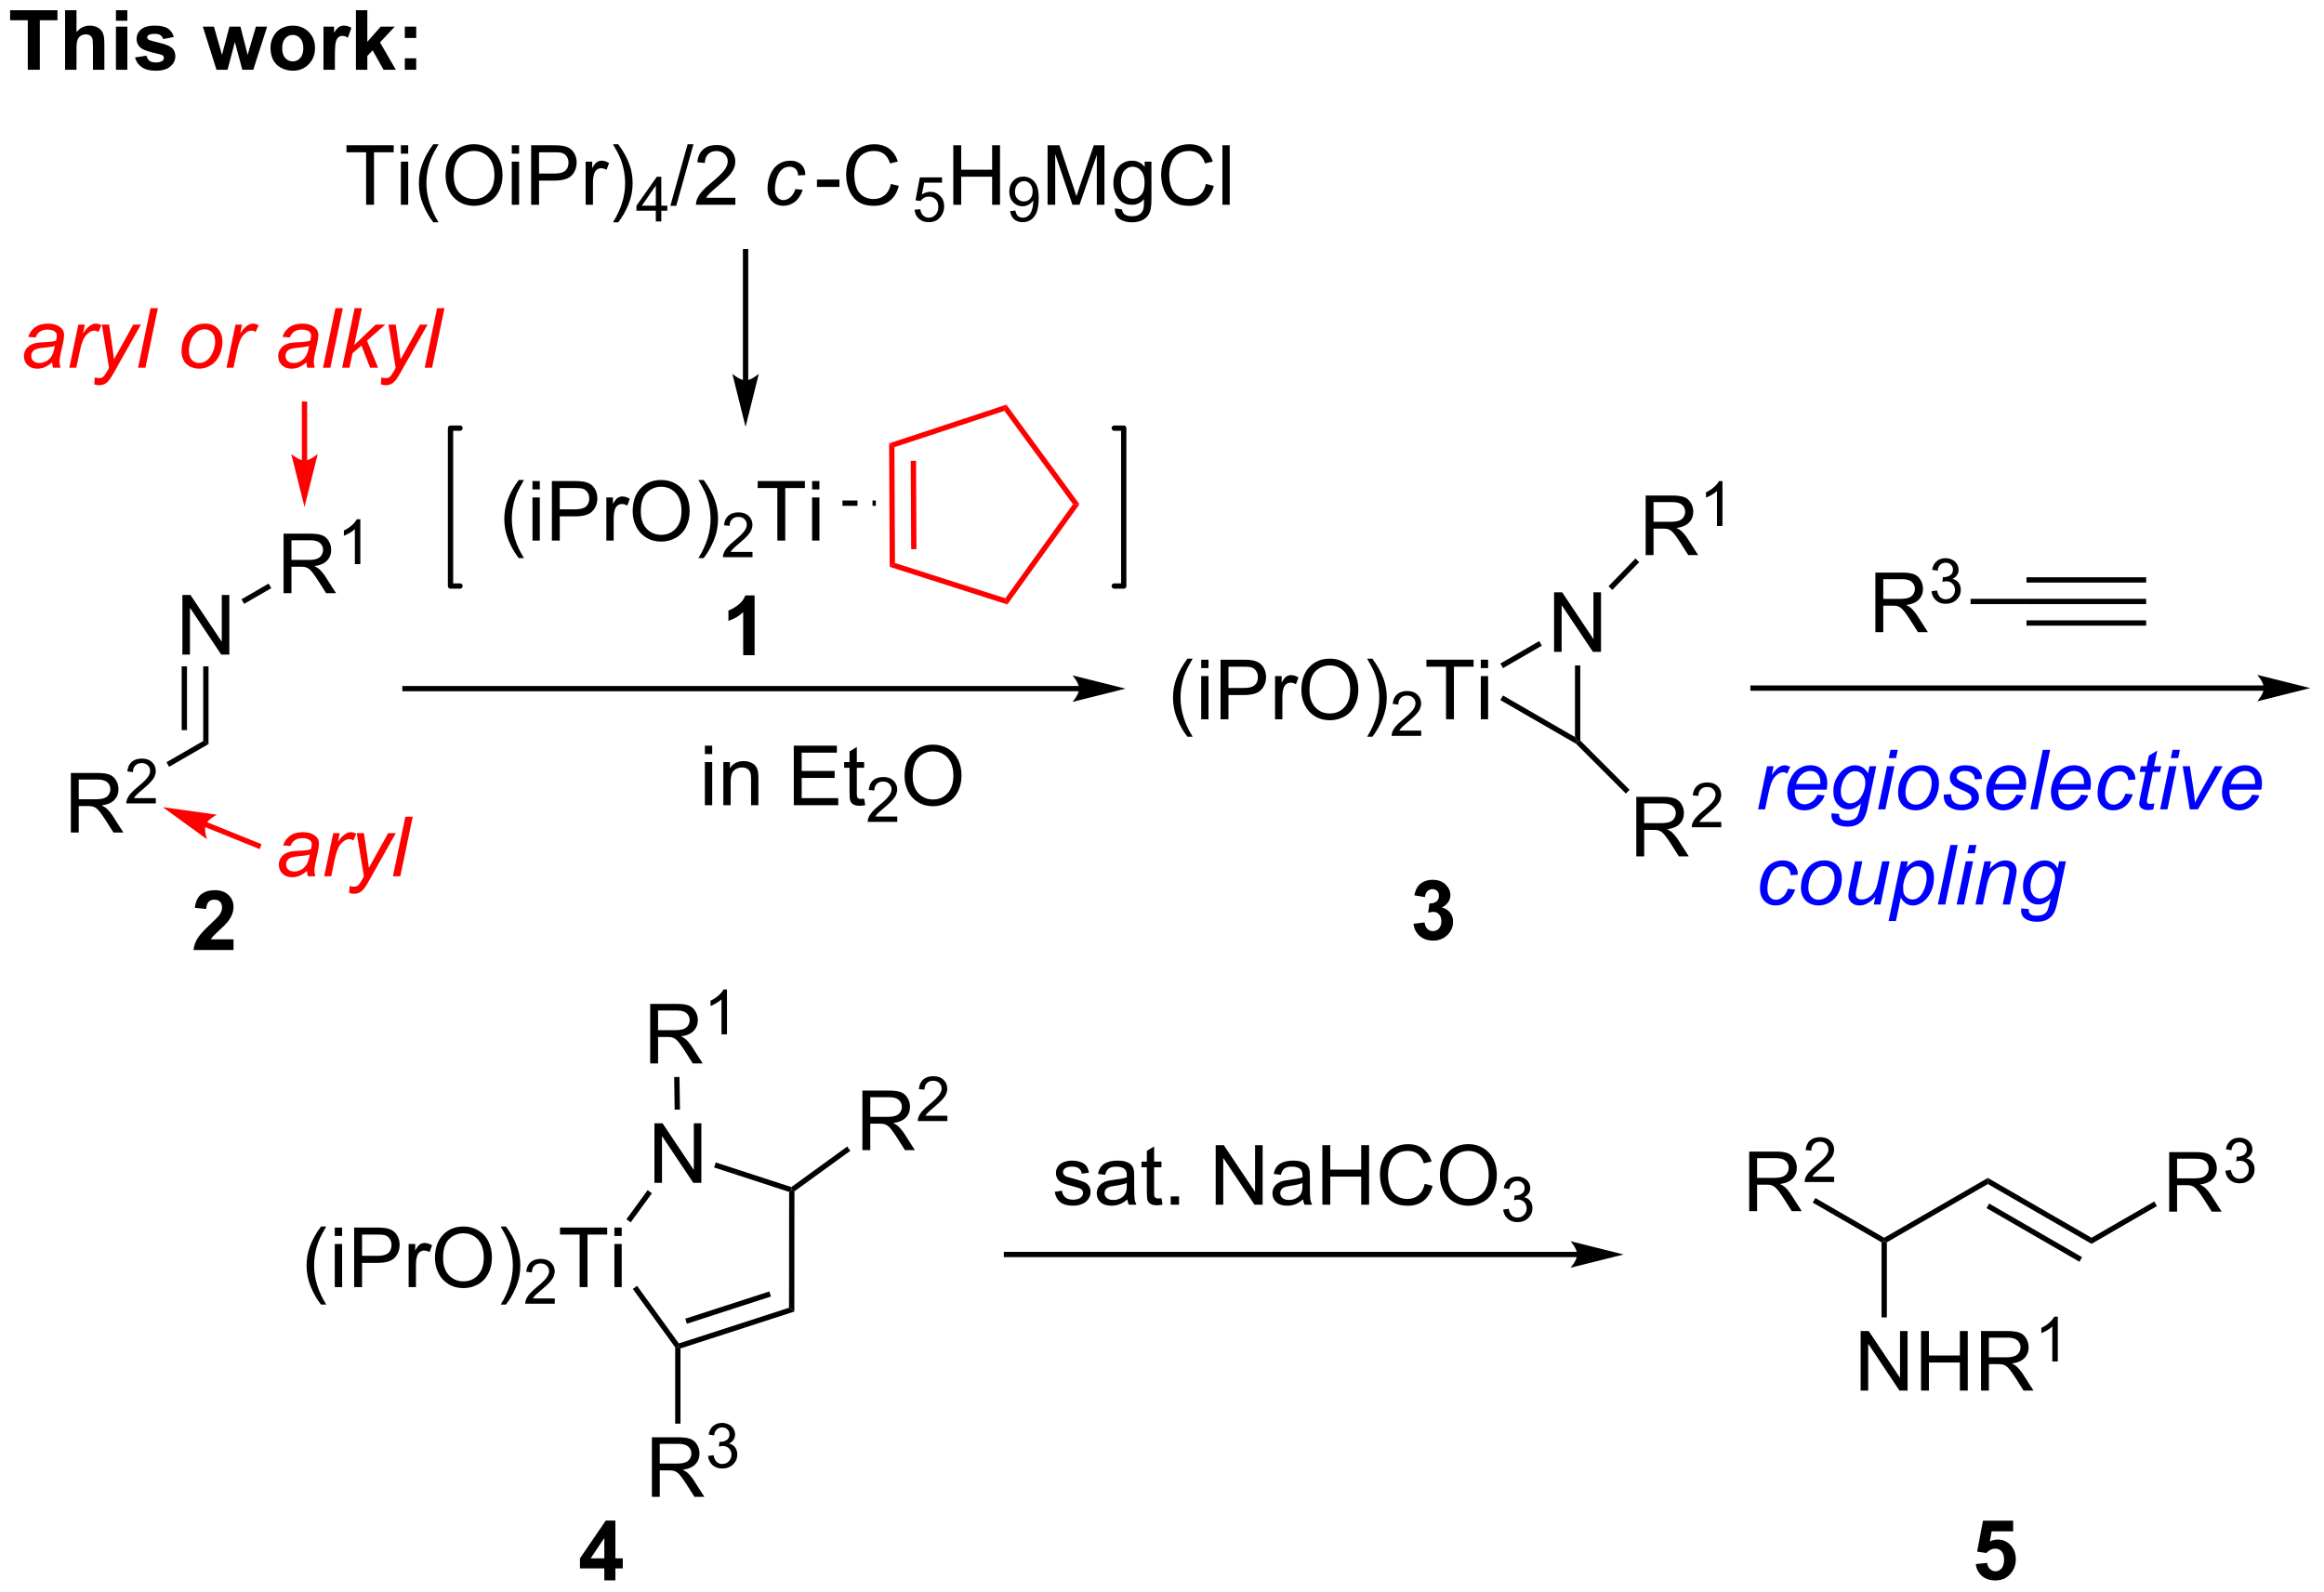 <?xml version="1.0" encoding="UTF-8"?>
<!DOCTYPE svg PUBLIC '-//W3C//DTD SVG 1.0//EN'
          'http://www.w3.org/TR/2001/REC-SVG-20010904/DTD/svg10.dtd'>
<svg stroke-dasharray="none" shape-rendering="auto" xmlns="http://www.w3.org/2000/svg" font-family="'Dialog'" text-rendering="auto" width="613" fill-opacity="1" color-interpolation="auto" color-rendering="auto" preserveAspectRatio="xMidYMid meet" font-size="12px" viewBox="0 0 613 420" fill="black" xmlns:xlink="http://www.w3.org/1999/xlink" stroke="black" image-rendering="auto" stroke-miterlimit="10" stroke-linecap="square" stroke-linejoin="miter" font-style="normal" stroke-width="1" height="420" stroke-dashoffset="0" font-weight="normal" stroke-opacity="1"
><!--Generated by the Batik Graphics2D SVG Generator--><defs id="genericDefs"
  /><g
  ><defs id="defs1"
    ><clipPath clipPathUnits="userSpaceOnUse" id="clipPath1"
      ><path d="M0.81 2.354 L230.321 2.354 L230.321 159.705 L0.81 159.705 L0.81 2.354 Z"
      /></clipPath
      ><clipPath clipPathUnits="userSpaceOnUse" id="clipPath2"
      ><path d="M-1.05 392.154 L-1.05 545.129 L222.08 545.129 L222.08 392.154 Z"
      /></clipPath
    ></defs
    ><g transform="scale(2.667,2.667) translate(-0.81,-2.354) matrix(1.029,0,0,1.029,1.89,-401.015)"
    ><path d="M16.48 454.931 L16.48 449.204 L17.259 449.204 L20.267 453.699 L20.267 449.204 L20.993 449.204 L20.993 454.931 L20.215 454.931 L17.207 450.431 L17.207 454.931 L16.48 454.931 Z" stroke="none" clip-path="url(#clipPath2)"
    /></g
    ><g transform="matrix(2.743,0,0,2.743,2.881,-1075.651)"
    ><path d="M18.491 456.235 L19.001 456.235 L19.001 463.712 L18.491 463.417 ZM16.419 456.235 L16.419 462.369 L16.93 462.369 L16.93 456.235 Z" stroke="none" clip-path="url(#clipPath2)"
    /></g
    ><g transform="matrix(2.743,0,0,2.743,2.881,-1075.651)"
    ><path d="M5.765 472.219 L5.765 466.493 L8.304 466.493 Q9.069 466.493 9.468 466.646 Q9.866 466.8 10.103 467.19 Q10.343 467.581 10.343 468.055 Q10.343 468.664 9.947 469.084 Q9.554 469.5 8.728 469.612 Q9.03 469.758 9.187 469.899 Q9.517 470.204 9.814 470.659 L10.812 472.219 L9.859 472.219 L9.101 471.026 Q8.767 470.511 8.551 470.237 Q8.338 469.964 8.168 469.854 Q7.999 469.745 7.822 469.704 Q7.694 469.675 7.4 469.675 L6.523 469.675 L6.523 472.219 L5.765 472.219 ZM6.523 469.019 L8.15 469.019 Q8.671 469.019 8.963 468.912 Q9.257 468.805 9.408 468.568 Q9.562 468.331 9.562 468.055 Q9.562 467.649 9.265 467.388 Q8.97 467.125 8.335 467.125 L6.523 467.125 L6.523 469.019 Z" stroke="none" clip-path="url(#clipPath2)"
    /></g
    ><g transform="matrix(2.743,0,0,2.743,2.881,-1075.651)"
    ><path d="M13.933 468.911 L13.933 469.419 L11.094 469.419 Q11.088 469.228 11.156 469.052 Q11.264 468.763 11.502 468.482 Q11.742 468.2 12.193 467.831 Q12.892 467.257 13.139 466.921 Q13.385 466.585 13.385 466.286 Q13.385 465.974 13.16 465.759 Q12.937 465.542 12.576 465.542 Q12.195 465.542 11.967 465.771 Q11.738 465.999 11.736 466.404 L11.193 466.349 Q11.25 465.741 11.613 465.425 Q11.976 465.107 12.588 465.107 Q13.207 465.107 13.566 465.45 Q13.928 465.792 13.928 466.298 Q13.928 466.556 13.822 466.806 Q13.717 467.054 13.47 467.329 Q13.226 467.605 12.658 468.085 Q12.183 468.484 12.049 468.626 Q11.914 468.769 11.826 468.911 L13.933 468.911 Z" stroke="none" clip-path="url(#clipPath2)"
    /></g
    ><g transform="matrix(2.743,0,0,2.743,2.881,-1075.651)"
    ><path d="M18.491 463.417 L19.001 463.712 L15.211 465.9 L14.956 465.459 Z" stroke="none" clip-path="url(#clipPath2)"
    /></g
    ><g transform="matrix(2.743,0,0,2.743,2.881,-1075.651)"
    ><path d="M26.218 449.202 L26.218 443.475 L28.757 443.475 Q29.523 443.475 29.921 443.629 Q30.32 443.782 30.556 444.173 Q30.796 444.564 30.796 445.038 Q30.796 445.647 30.4 446.066 Q30.007 446.483 29.181 446.595 Q29.483 446.741 29.64 446.881 Q29.971 447.186 30.267 447.642 L31.265 449.202 L30.312 449.202 L29.554 448.009 Q29.221 447.493 29.004 447.22 Q28.791 446.947 28.622 446.837 Q28.452 446.728 28.275 446.686 Q28.148 446.657 27.853 446.657 L26.976 446.657 L26.976 449.202 L26.218 449.202 ZM26.976 446.001 L28.603 446.001 Q29.124 446.001 29.416 445.894 Q29.71 445.788 29.861 445.551 Q30.015 445.314 30.015 445.038 Q30.015 444.631 29.718 444.371 Q29.424 444.108 28.788 444.108 L26.976 444.108 L26.976 446.001 Z" stroke="none" clip-path="url(#clipPath2)"
    /></g
    ><g transform="matrix(2.743,0,0,2.743,2.881,-1075.651)"
    ><path d="M33.601 446.402 L33.074 446.402 L33.074 443.04 Q32.883 443.222 32.574 443.404 Q32.266 443.585 32.019 443.677 L32.019 443.167 Q32.461 442.958 32.791 442.663 Q33.123 442.366 33.262 442.089 L33.601 442.089 L33.601 446.402 Z" stroke="none" clip-path="url(#clipPath2)"
    /></g
    ><g transform="matrix(2.743,0,0,2.743,2.881,-1075.651)"
    ><path d="M22.427 450.225 L22.172 449.783 L24.781 448.277 L25.036 448.719 Z" stroke="none" clip-path="url(#clipPath2)"
    /></g
    ><g transform="matrix(2.743,0,0,2.743,2.881,-1075.651)"
    ><path d="M66.732 464.674 L66.732 463.866 L67.435 463.866 L67.435 464.674 L66.732 464.674 ZM66.732 469.593 L66.732 465.445 L67.435 465.445 L67.435 469.593 L66.732 469.593 ZM68.506 469.593 L68.506 465.445 L69.139 465.445 L69.139 466.033 Q69.595 465.351 70.46 465.351 Q70.835 465.351 71.147 465.486 Q71.462 465.619 71.618 465.838 Q71.775 466.057 71.837 466.359 Q71.876 466.554 71.876 467.041 L71.876 469.593 L71.173 469.593 L71.173 467.07 Q71.173 466.64 71.09 466.426 Q71.009 466.213 70.801 466.088 Q70.592 465.96 70.311 465.96 Q69.861 465.96 69.535 466.247 Q69.21 466.531 69.21 467.327 L69.21 469.593 L68.506 469.593 ZM75.282 469.593 L75.282 463.866 L79.423 463.866 L79.423 464.541 L76.04 464.541 L76.04 466.296 L79.21 466.296 L79.21 466.968 L76.04 466.968 L76.04 468.916 L79.556 468.916 L79.556 469.593 L75.282 469.593 ZM82.048 468.963 L82.15 469.585 Q81.853 469.648 81.618 469.648 Q81.236 469.648 81.025 469.528 Q80.814 469.406 80.728 469.208 Q80.642 469.01 80.642 468.377 L80.642 465.991 L80.126 465.991 L80.126 465.445 L80.642 465.445 L80.642 464.416 L81.342 463.994 L81.342 465.445 L82.048 465.445 L82.048 465.991 L81.342 465.991 L81.342 468.416 Q81.342 468.718 81.379 468.804 Q81.415 468.89 81.499 468.942 Q81.585 468.991 81.741 468.991 Q81.858 468.991 82.048 468.963 Z" stroke="none" clip-path="url(#clipPath2)"
    /></g
    ><g transform="matrix(2.743,0,0,2.743,2.881,-1075.651)"
    ><path d="M85.23 470.685 L85.23 471.193 L82.39 471.193 Q82.384 471.002 82.452 470.826 Q82.56 470.537 82.798 470.255 Q83.038 469.974 83.489 469.605 Q84.189 469.031 84.435 468.695 Q84.681 468.359 84.681 468.06 Q84.681 467.748 84.456 467.533 Q84.234 467.316 83.872 467.316 Q83.491 467.316 83.263 467.545 Q83.034 467.773 83.032 468.177 L82.489 468.123 Q82.546 467.515 82.909 467.199 Q83.273 466.88 83.884 466.88 Q84.503 466.88 84.862 467.224 Q85.224 467.566 85.224 468.072 Q85.224 468.33 85.118 468.58 Q85.013 468.828 84.767 469.103 Q84.523 469.378 83.954 469.859 Q83.48 470.257 83.345 470.4 Q83.21 470.543 83.122 470.685 L85.23 470.685 Z" stroke="none" clip-path="url(#clipPath2)"
    /></g
    ><g transform="matrix(2.743,0,0,2.743,2.881,-1075.651)"
    ><path d="M85.933 466.804 Q85.933 465.377 86.699 464.572 Q87.464 463.765 88.675 463.765 Q89.467 463.765 90.102 464.145 Q90.74 464.523 91.074 465.2 Q91.41 465.877 91.41 466.736 Q91.41 467.609 91.058 468.296 Q90.707 468.984 90.061 469.338 Q89.418 469.692 88.67 469.692 Q87.863 469.692 87.225 469.301 Q86.589 468.908 86.261 468.234 Q85.933 467.557 85.933 466.804 ZM86.714 466.814 Q86.714 467.851 87.269 468.447 Q87.826 469.041 88.668 469.041 Q89.522 469.041 90.074 468.439 Q90.628 467.838 90.628 466.734 Q90.628 466.033 90.391 465.512 Q90.154 464.991 89.699 464.705 Q89.246 464.416 88.678 464.416 Q87.873 464.416 87.293 464.971 Q86.714 465.523 86.714 466.814 Z" stroke="none" clip-path="url(#clipPath2)"
    /></g
    ><g transform="matrix(2.743,0,0,2.743,2.881,-1075.651)"
    ><path d="M193.819 450.251 L193.819 449.741 L205.327 449.741 L205.327 450.251 ZM193.819 448.179 L205.327 448.179 L205.327 447.669 L193.819 447.669 ZM193.819 452.322 L205.327 452.322 L205.327 451.812 L193.819 451.812 Z" stroke="none" clip-path="url(#clipPath2)"
    /></g
    ><g transform="matrix(2.743,0,0,2.743,2.881,-1075.651)"
    ><path d="M216.643 458.072 L167.522 458.072 L167.267 458.072 L167.267 458.583 L167.522 458.583 L216.643 458.583 L216.898 458.583 L216.898 458.072 L216.643 458.072 ZM221.107 458.328 L216.005 457.052 C216.005 457.052 216.643 457.769 216.643 458.328 C216.643 458.886 216.005 459.603 216.005 459.603 Z" stroke="none" clip-path="url(#clipPath2)"
    /></g
    ><g transform="matrix(2.743,0,0,2.743,2.881,-1075.651)"
    ><path d="M100.373 506.781 L101.068 506.671 Q101.125 507.09 101.394 507.314 Q101.662 507.536 102.141 507.536 Q102.625 507.536 102.86 507.338 Q103.094 507.14 103.094 506.874 Q103.094 506.637 102.888 506.499 Q102.743 506.406 102.17 506.262 Q101.396 506.067 101.097 505.924 Q100.797 505.781 100.644 505.531 Q100.49 505.278 100.49 504.973 Q100.49 504.695 100.615 504.46 Q100.743 504.223 100.961 504.067 Q101.125 503.945 101.409 503.861 Q101.693 503.778 102.016 503.778 Q102.505 503.778 102.873 503.918 Q103.243 504.059 103.417 504.299 Q103.594 504.538 103.662 504.942 L102.974 505.036 Q102.927 504.715 102.701 504.536 Q102.477 504.356 102.068 504.356 Q101.584 504.356 101.375 504.517 Q101.17 504.676 101.17 504.89 Q101.17 505.028 101.255 505.137 Q101.341 505.249 101.524 505.325 Q101.63 505.364 102.146 505.505 Q102.891 505.702 103.185 505.83 Q103.482 505.958 103.649 506.2 Q103.818 506.442 103.818 506.801 Q103.818 507.153 103.612 507.463 Q103.406 507.773 103.019 507.945 Q102.633 508.114 102.146 508.114 Q101.336 508.114 100.912 507.778 Q100.49 507.442 100.373 506.781 ZM107.36 507.507 Q106.969 507.84 106.607 507.978 Q106.248 508.114 105.834 508.114 Q105.149 508.114 104.781 507.781 Q104.414 507.445 104.414 506.926 Q104.414 506.622 104.552 506.369 Q104.693 506.116 104.917 505.965 Q105.141 505.812 105.422 505.734 Q105.63 505.679 106.047 505.63 Q106.899 505.528 107.302 505.387 Q107.305 505.241 107.305 505.202 Q107.305 504.773 107.107 504.598 Q106.836 504.359 106.305 504.359 Q105.81 504.359 105.573 504.533 Q105.336 504.708 105.224 505.148 L104.537 505.054 Q104.63 504.614 104.844 504.343 Q105.06 504.07 105.466 503.924 Q105.873 503.778 106.406 503.778 Q106.938 503.778 107.269 503.903 Q107.602 504.028 107.758 504.218 Q107.914 504.406 107.977 504.695 Q108.013 504.874 108.013 505.343 L108.013 506.281 Q108.013 507.262 108.058 507.523 Q108.102 507.781 108.235 508.02 L107.5 508.02 Q107.391 507.801 107.36 507.507 ZM107.302 505.937 Q106.92 506.093 106.154 506.202 Q105.719 506.265 105.539 506.343 Q105.36 506.421 105.261 506.572 Q105.164 506.723 105.164 506.906 Q105.164 507.187 105.378 507.374 Q105.591 507.562 106 507.562 Q106.406 507.562 106.722 507.385 Q107.039 507.208 107.188 506.898 Q107.302 506.661 107.302 506.195 L107.302 505.937 ZM110.637 507.39 L110.739 508.012 Q110.442 508.075 110.207 508.075 Q109.825 508.075 109.614 507.955 Q109.403 507.833 109.317 507.635 Q109.231 507.437 109.231 506.804 L109.231 504.418 L108.715 504.418 L108.715 503.872 L109.231 503.872 L109.231 502.843 L109.931 502.421 L109.931 503.872 L110.637 503.872 L110.637 504.418 L109.931 504.418 L109.931 506.843 Q109.931 507.145 109.968 507.231 Q110.004 507.317 110.088 507.369 Q110.174 507.418 110.33 507.418 Q110.447 507.418 110.637 507.39 ZM111.524 508.02 L111.524 507.218 L112.326 507.218 L112.326 508.02 L111.524 508.02 ZM115.852 508.02 L115.852 502.293 L116.63 502.293 L119.638 506.788 L119.638 502.293 L120.365 502.293 L120.365 508.02 L119.586 508.02 L116.578 503.52 L116.578 508.02 L115.852 508.02 ZM124.254 507.507 Q123.864 507.84 123.502 507.978 Q123.142 508.114 122.728 508.114 Q122.043 508.114 121.676 507.781 Q121.309 507.445 121.309 506.926 Q121.309 506.622 121.447 506.369 Q121.588 506.116 121.811 505.965 Q122.035 505.812 122.317 505.734 Q122.525 505.679 122.942 505.63 Q123.793 505.528 124.197 505.387 Q124.2 505.241 124.2 505.202 Q124.2 504.773 124.002 504.598 Q123.731 504.359 123.2 504.359 Q122.705 504.359 122.468 504.533 Q122.231 504.708 122.119 505.148 L121.431 505.054 Q121.525 504.614 121.739 504.343 Q121.955 504.07 122.361 503.924 Q122.767 503.778 123.301 503.778 Q123.832 503.778 124.163 503.903 Q124.496 504.028 124.653 504.218 Q124.809 504.406 124.871 504.695 Q124.908 504.874 124.908 505.343 L124.908 506.281 Q124.908 507.262 124.952 507.523 Q124.996 507.781 125.129 508.02 L124.395 508.02 Q124.285 507.801 124.254 507.507 ZM124.197 505.937 Q123.814 506.093 123.049 506.202 Q122.614 506.265 122.434 506.343 Q122.254 506.421 122.155 506.572 Q122.059 506.723 122.059 506.906 Q122.059 507.187 122.272 507.374 Q122.486 507.562 122.895 507.562 Q123.301 507.562 123.616 507.385 Q123.934 507.208 124.082 506.898 Q124.197 506.661 124.197 506.195 L124.197 505.937 ZM126.11 508.02 L126.11 502.293 L126.868 502.293 L126.868 504.645 L129.844 504.645 L129.844 502.293 L130.602 502.293 L130.602 508.02 L129.844 508.02 L129.844 505.32 L126.868 505.32 L126.868 508.02 L126.11 508.02 ZM135.95 506.012 L136.707 506.202 Q136.47 507.137 135.851 507.63 Q135.231 508.119 134.338 508.119 Q133.411 508.119 132.83 507.741 Q132.252 507.364 131.947 506.65 Q131.645 505.934 131.645 505.114 Q131.645 504.218 131.986 503.554 Q132.33 502.887 132.96 502.541 Q133.59 502.195 134.348 502.195 Q135.207 502.195 135.793 502.632 Q136.379 503.07 136.611 503.864 L135.864 504.038 Q135.666 503.413 135.286 503.13 Q134.908 502.843 134.332 502.843 Q133.673 502.843 133.228 503.161 Q132.786 503.476 132.606 504.01 Q132.426 504.543 132.426 505.109 Q132.426 505.84 132.64 506.385 Q132.853 506.929 133.301 507.2 Q133.752 507.468 134.275 507.468 Q134.911 507.468 135.351 507.101 Q135.793 506.734 135.95 506.012 ZM137.412 505.231 Q137.412 503.804 138.177 502.999 Q138.943 502.192 140.154 502.192 Q140.946 502.192 141.581 502.572 Q142.219 502.95 142.552 503.627 Q142.888 504.304 142.888 505.163 Q142.888 506.036 142.537 506.723 Q142.185 507.411 141.539 507.765 Q140.896 508.119 140.149 508.119 Q139.341 508.119 138.703 507.728 Q138.068 507.335 137.74 506.661 Q137.412 505.984 137.412 505.231 ZM138.193 505.241 Q138.193 506.278 138.748 506.874 Q139.305 507.468 140.146 507.468 Q141 507.468 141.552 506.866 Q142.107 506.265 142.107 505.161 Q142.107 504.46 141.87 503.939 Q141.633 503.418 141.177 503.132 Q140.724 502.843 140.157 502.843 Q139.352 502.843 138.771 503.398 Q138.193 503.95 138.193 505.241 Z" stroke="none" clip-path="url(#clipPath2)"
    /></g
    ><g transform="matrix(2.743,0,0,2.743,2.881,-1075.651)"
    ><path d="M143.498 508.485 L144.026 508.415 Q144.118 508.864 144.334 509.062 Q144.553 509.259 144.868 509.259 Q145.239 509.259 145.494 509.001 Q145.752 508.743 145.752 508.362 Q145.752 507.999 145.514 507.765 Q145.278 507.528 144.911 507.528 Q144.762 507.528 144.539 507.587 L144.598 507.124 Q144.651 507.13 144.682 507.13 Q145.02 507.13 145.289 506.954 Q145.559 506.778 145.559 506.411 Q145.559 506.122 145.362 505.933 Q145.166 505.741 144.856 505.741 Q144.547 505.741 144.342 505.935 Q144.137 506.128 144.078 506.515 L143.551 506.421 Q143.649 505.89 143.99 505.599 Q144.334 505.308 144.844 505.308 Q145.196 505.308 145.49 505.458 Q145.787 505.608 145.944 505.87 Q146.1 506.13 146.1 506.423 Q146.1 506.702 145.95 506.931 Q145.801 507.159 145.508 507.294 Q145.889 507.382 146.1 507.659 Q146.311 507.935 146.311 508.351 Q146.311 508.913 145.901 509.306 Q145.49 509.696 144.864 509.696 Q144.299 509.696 143.924 509.36 Q143.551 509.022 143.498 508.485 Z" stroke="none" clip-path="url(#clipPath2)"
    /></g
    ><g transform="matrix(2.743,0,0,2.743,2.881,-1075.651)"
    ><path d="M150.612 512.551 L95.735 512.551 L95.48 512.551 L95.48 513.061 L95.735 513.061 L150.612 513.061 L150.867 513.061 L150.867 512.551 L150.612 512.551 ZM155.076 512.806 L149.974 511.53 C149.974 511.53 150.612 512.248 150.612 512.806 C150.612 513.364 149.974 514.081 149.974 514.081 Z" stroke="none" clip-path="url(#clipPath2)"
    /></g
    ><g transform="matrix(2.743,0,0,2.743,2.881,-1075.651)"
    ><path d="M102.719 458.126 L37.891 458.126 L37.636 458.126 L37.636 458.636 L37.891 458.636 L102.719 458.636 L102.974 458.636 L102.974 458.126 L102.719 458.126 ZM107.183 458.381 L102.081 457.106 C102.081 457.106 102.719 457.823 102.719 458.381 C102.719 458.939 102.081 459.657 102.081 459.657 Z" stroke="none" clip-path="url(#clipPath2)"
    /></g
    ><g transform="matrix(2.743,0,0,2.743,2.881,-1075.651)"
    ><path d="M21.405 482.497 L21.405 483.517 L17.558 483.517 Q17.621 482.939 17.933 482.421 Q18.246 481.903 19.168 481.049 Q19.91 480.356 20.077 480.111 Q20.303 479.77 20.303 479.439 Q20.303 479.072 20.105 478.874 Q19.91 478.676 19.561 478.676 Q19.217 478.676 19.014 478.885 Q18.811 479.09 18.78 479.572 L17.686 479.463 Q17.785 478.556 18.301 478.163 Q18.816 477.767 19.59 477.767 Q20.436 477.767 20.92 478.226 Q21.405 478.681 21.405 479.361 Q21.405 479.747 21.267 480.098 Q21.129 480.447 20.827 480.83 Q20.629 481.082 20.108 481.559 Q19.59 482.036 19.449 482.192 Q19.311 482.348 19.225 482.497 L21.405 482.497 Z" stroke="none" clip-path="url(#clipPath2)"
    /></g
    ><g transform="matrix(2.743,0,0,2.743,2.881,-1075.651)"
    ><path d="M71.512 455.165 L70.415 455.165 L70.415 451.027 Q69.814 451.589 68.996 451.86 L68.996 450.863 Q69.426 450.722 69.928 450.331 Q70.434 449.938 70.621 449.415 L71.512 449.415 L71.512 455.165 Z" stroke="none" clip-path="url(#clipPath2)"
    /></g
    ><g transform="matrix(2.743,0,0,2.743,2.881,-1075.651)"
    ><path d="M134.875 480.997 L135.937 480.869 Q135.987 481.275 136.208 481.491 Q136.432 481.705 136.75 481.705 Q137.088 481.705 137.32 481.447 Q137.554 481.189 137.554 480.752 Q137.554 480.338 137.331 480.095 Q137.109 479.853 136.789 479.853 Q136.578 479.853 136.284 479.934 L136.406 479.041 Q136.851 479.051 137.086 478.848 Q137.32 478.642 137.32 478.301 Q137.32 478.012 137.148 477.84 Q136.976 477.668 136.69 477.668 Q136.409 477.668 136.208 477.864 Q136.01 478.059 135.969 478.434 L134.956 478.262 Q135.062 477.744 135.273 477.434 Q135.487 477.122 135.867 476.944 Q136.25 476.767 136.721 476.767 Q137.531 476.767 138.018 477.283 Q138.422 477.705 138.422 478.236 Q138.422 478.989 137.596 479.439 Q138.088 479.543 138.383 479.911 Q138.679 480.278 138.679 480.799 Q138.679 481.551 138.127 482.085 Q137.578 482.616 136.758 482.616 Q135.979 482.616 135.466 482.168 Q134.956 481.72 134.875 480.997 Z" stroke="none" clip-path="url(#clipPath2)"
    /></g
    ><g transform="matrix(2.743,0,0,2.743,2.881,-1075.651)"
    ><path d="M57.062 544.151 L57.062 542.998 L54.718 542.998 L54.718 542.037 L57.203 538.401 L58.125 538.401 L58.125 542.034 L58.836 542.034 L58.836 542.998 L58.125 542.998 L58.125 544.151 L57.062 544.151 ZM57.062 542.034 L57.062 540.076 L55.747 542.034 L57.062 542.034 Z" stroke="none" clip-path="url(#clipPath2)"
    /></g
    ><g transform="matrix(2.743,0,0,2.743,2.881,-1075.651)"
    ><path d="M188.94 542.584 L190.034 542.472 Q190.081 542.842 190.31 543.061 Q190.542 543.277 190.841 543.277 Q191.185 543.277 191.422 542.998 Q191.662 542.717 191.662 542.155 Q191.662 541.629 191.425 541.365 Q191.19 541.1 190.81 541.1 Q190.339 541.1 189.964 541.519 L189.073 541.389 L189.636 538.41 L192.537 538.41 L192.537 539.436 L190.466 539.436 L190.294 540.41 Q190.662 540.225 191.044 540.225 Q191.776 540.225 192.284 540.756 Q192.792 541.287 192.792 542.136 Q192.792 542.842 192.38 543.397 Q191.823 544.157 190.831 544.157 Q190.037 544.157 189.537 543.73 Q189.037 543.303 188.94 542.584 Z" stroke="none" clip-path="url(#clipPath2)"
    /></g
    ><g fill="red" transform="matrix(2.743,0,0,2.743,2.881,-1075.651)" stroke="red"
    ><path d="M3.964 426.996 Q3.597 427.312 3.256 427.46 Q2.917 427.606 2.532 427.606 Q1.956 427.606 1.605 427.267 Q1.253 426.929 1.253 426.403 Q1.253 426.054 1.412 425.788 Q1.571 425.52 1.831 425.358 Q2.095 425.194 2.472 425.124 Q2.712 425.077 3.376 425.051 Q4.042 425.022 4.332 424.91 Q4.415 424.621 4.415 424.429 Q4.415 424.184 4.235 424.043 Q3.988 423.848 3.516 423.848 Q3.071 423.848 2.787 424.046 Q2.503 424.241 2.376 424.606 L1.66 424.543 Q1.878 423.926 2.352 423.598 Q2.829 423.27 3.55 423.27 Q4.321 423.27 4.769 423.637 Q5.113 423.91 5.113 424.348 Q5.113 424.679 5.016 425.116 L4.785 426.147 Q4.675 426.64 4.675 426.95 Q4.675 427.145 4.761 427.512 L4.048 427.512 Q3.988 427.309 3.964 426.996 ZM4.227 425.41 Q4.079 425.468 3.907 425.499 Q3.738 425.53 3.339 425.567 Q2.722 425.621 2.467 425.705 Q2.214 425.788 2.084 425.973 Q1.956 426.155 1.956 426.379 Q1.956 426.676 2.162 426.869 Q2.368 427.059 2.745 427.059 Q3.097 427.059 3.42 426.874 Q3.745 426.687 3.933 426.356 Q4.121 426.022 4.227 425.41 ZM5.617 427.512 L6.484 423.364 L7.109 423.364 L6.934 424.21 Q7.255 423.731 7.559 423.502 Q7.867 423.27 8.187 423.27 Q8.398 423.27 8.708 423.421 L8.419 424.077 Q8.234 423.944 8.015 423.944 Q7.645 423.944 7.255 424.358 Q6.864 424.772 6.64 425.848 L6.288 427.512 L5.617 427.512 ZM8.015 429.114 L8.059 428.45 Q8.278 428.512 8.484 428.512 Q8.7 428.512 8.833 428.416 Q9.005 428.285 9.208 427.931 L9.434 427.525 L8.742 423.364 L9.437 423.364 L9.749 425.46 Q9.843 426.082 9.911 426.702 L11.765 423.364 L12.505 423.364 L9.859 428.064 Q9.476 428.752 9.179 428.973 Q8.882 429.197 8.497 429.197 Q8.249 429.197 8.015 429.114 ZM12.226 427.512 L13.421 421.785 L14.13 421.785 L12.934 427.512 L12.226 427.512 ZM16.406 425.937 Q16.406 424.723 17.122 423.926 Q17.71 423.27 18.669 423.27 Q19.419 423.27 19.877 423.739 Q20.335 424.207 20.335 425.004 Q20.335 425.718 20.046 426.335 Q19.757 426.95 19.223 427.278 Q18.692 427.606 18.101 427.606 Q17.617 427.606 17.221 427.4 Q16.825 427.192 16.614 426.814 Q16.406 426.434 16.406 425.937 ZM17.114 425.866 Q17.114 426.452 17.395 426.757 Q17.677 427.059 18.109 427.059 Q18.335 427.059 18.557 426.968 Q18.781 426.874 18.971 426.687 Q19.163 426.499 19.299 426.259 Q19.434 426.02 19.515 425.741 Q19.637 425.356 19.637 424.999 Q19.637 424.437 19.354 424.127 Q19.07 423.817 18.64 423.817 Q18.309 423.817 18.036 423.976 Q17.762 424.132 17.541 424.437 Q17.32 424.741 17.216 425.147 Q17.114 425.551 17.114 425.866 ZM20.73 427.512 L21.597 423.364 L22.222 423.364 L22.048 424.21 Q22.368 423.731 22.673 423.502 Q22.98 423.27 23.3 423.27 Q23.511 423.27 23.821 423.421 L23.532 424.077 Q23.347 423.944 23.128 423.944 Q22.759 423.944 22.368 424.358 Q21.977 424.772 21.753 425.848 L21.402 427.512 L20.73 427.512 ZM28.413 426.996 Q28.046 427.312 27.705 427.46 Q27.367 427.606 26.981 427.606 Q26.406 427.606 26.054 427.267 Q25.703 426.929 25.703 426.403 Q25.703 426.054 25.861 425.788 Q26.02 425.52 26.281 425.358 Q26.544 425.194 26.921 425.124 Q27.161 425.077 27.825 425.051 Q28.492 425.022 28.781 424.91 Q28.864 424.621 28.864 424.429 Q28.864 424.184 28.684 424.043 Q28.437 423.848 27.966 423.848 Q27.52 423.848 27.236 424.046 Q26.953 424.241 26.825 424.606 L26.109 424.543 Q26.328 423.926 26.802 423.598 Q27.278 423.27 28 423.27 Q28.77 423.27 29.218 423.637 Q29.562 423.91 29.562 424.348 Q29.562 424.679 29.466 425.116 L29.234 426.147 Q29.125 426.64 29.125 426.95 Q29.125 427.145 29.21 427.512 L28.497 427.512 Q28.437 427.309 28.413 426.996 ZM28.677 425.41 Q28.528 425.468 28.356 425.499 Q28.187 425.53 27.788 425.567 Q27.171 425.621 26.916 425.705 Q26.663 425.788 26.533 425.973 Q26.406 426.155 26.406 426.379 Q26.406 426.676 26.611 426.869 Q26.817 427.059 27.195 427.059 Q27.546 427.059 27.869 426.874 Q28.195 426.687 28.382 426.356 Q28.57 426.022 28.677 425.41 ZM30.011 427.512 L31.206 421.785 L31.915 421.785 L30.72 427.512 L30.011 427.512 ZM31.851 427.512 L33.051 421.785 L33.755 421.785 L33.013 425.335 L35.075 423.364 L36.007 423.364 L34.239 424.91 L35.309 427.512 L34.536 427.512 L33.708 425.382 L32.848 426.124 L32.559 427.512 L31.851 427.512 ZM35.578 429.114 L35.622 428.45 Q35.841 428.512 36.046 428.512 Q36.263 428.512 36.395 428.416 Q36.567 428.285 36.77 427.931 L36.997 427.525 L36.304 423.364 L36.999 423.364 L37.312 425.46 Q37.406 426.082 37.473 426.702 L39.328 423.364 L40.067 423.364 L37.421 428.064 Q37.038 428.752 36.742 428.973 Q36.445 429.197 36.059 429.197 Q35.812 429.197 35.578 429.114 ZM39.788 427.512 L40.984 421.785 L41.692 421.785 L40.497 427.512 L39.788 427.512 Z" stroke="none" clip-path="url(#clipPath2)"
    /></g
    ><g fill="red" transform="matrix(2.743,0,0,2.743,2.881,-1075.651)" stroke="red"
    ><path d="M28.486 436.442 L28.486 431.016 L28.486 430.761 L27.976 430.761 L27.976 431.016 L27.976 436.442 L27.976 436.697 L28.486 436.697 L28.486 436.442 ZM28.231 440.907 L29.507 435.805 C29.507 435.805 28.789 436.442 28.231 436.442 C27.673 436.442 26.955 435.805 26.955 435.805 Z" stroke="none" clip-path="url(#clipPath2)"
    /></g
    ><g fill="red" transform="matrix(2.743,0,0,2.743,2.881,-1075.651)" stroke="red"
    ><path d="M28.473 475.911 Q28.106 476.227 27.765 476.375 Q27.427 476.521 27.041 476.521 Q26.466 476.521 26.114 476.182 Q25.762 475.844 25.762 475.318 Q25.762 474.969 25.921 474.703 Q26.08 474.435 26.341 474.273 Q26.604 474.109 26.981 474.039 Q27.221 473.992 27.885 473.966 Q28.552 473.938 28.841 473.825 Q28.924 473.536 28.924 473.344 Q28.924 473.099 28.744 472.958 Q28.497 472.763 28.026 472.763 Q27.58 472.763 27.296 472.961 Q27.012 473.156 26.885 473.521 L26.169 473.458 Q26.387 472.841 26.861 472.513 Q27.338 472.185 28.059 472.185 Q28.83 472.185 29.278 472.552 Q29.622 472.825 29.622 473.263 Q29.622 473.594 29.526 474.031 L29.294 475.062 Q29.184 475.555 29.184 475.865 Q29.184 476.06 29.27 476.427 L28.557 476.427 Q28.497 476.224 28.473 475.911 ZM28.736 474.325 Q28.588 474.383 28.416 474.414 Q28.247 474.445 27.848 474.482 Q27.231 474.536 26.976 474.62 Q26.723 474.703 26.593 474.888 Q26.466 475.07 26.466 475.294 Q26.466 475.591 26.671 475.784 Q26.877 475.974 27.255 475.974 Q27.606 475.974 27.929 475.789 Q28.255 475.602 28.442 475.271 Q28.63 474.938 28.736 474.325 ZM30.126 476.427 L30.993 472.279 L31.618 472.279 L31.444 473.125 Q31.764 472.646 32.069 472.417 Q32.376 472.185 32.696 472.185 Q32.907 472.185 33.217 472.336 L32.928 472.992 Q32.743 472.859 32.524 472.859 Q32.154 472.859 31.764 473.273 Q31.373 473.688 31.149 474.763 L30.798 476.427 L30.126 476.427 ZM32.524 478.029 L32.569 477.365 Q32.787 477.427 32.993 477.427 Q33.209 477.427 33.342 477.331 Q33.514 477.2 33.717 476.846 L33.944 476.44 L33.251 472.279 L33.946 472.279 L34.259 474.375 Q34.352 474.997 34.42 475.617 L36.274 472.279 L37.014 472.279 L34.368 476.979 Q33.985 477.667 33.688 477.888 Q33.391 478.112 33.006 478.112 Q32.759 478.112 32.524 478.029 ZM36.735 476.427 L37.93 470.7 L38.639 470.7 L37.444 476.427 L36.735 476.427 Z" stroke="none" clip-path="url(#clipPath2)"
    /></g
    ><g fill="red" transform="matrix(2.743,0,0,2.743,2.881,-1075.651)" stroke="red"
    ><path d="M18.647 471.688 L23.678 473.719 L23.915 473.814 L24.105 473.341 L23.869 473.246 L18.837 471.215 L18.601 471.119 L18.41 471.592 L18.647 471.688 ZM14.602 469.78 L18.856 472.873 C18.856 472.873 18.533 471.969 18.742 471.451 C18.951 470.934 19.811 470.507 19.811 470.507 Z" stroke="none" clip-path="url(#clipPath2)"
    /></g
    ><g transform="matrix(2.743,0,0,2.743,2.881,-1075.651)"
    ><path d="M113.135 463.008 Q112.552 462.274 112.148 461.29 Q111.747 460.303 111.747 459.248 Q111.747 458.318 112.049 457.467 Q112.4 456.48 113.135 455.498 L113.638 455.498 Q113.166 456.31 113.013 456.659 Q112.775 457.199 112.638 457.784 Q112.471 458.514 112.471 459.253 Q112.471 461.131 113.638 463.008 L113.135 463.008 ZM114.458 456.404 L114.458 455.597 L115.161 455.597 L115.161 456.404 L114.458 456.404 ZM114.458 461.324 L114.458 457.175 L115.161 457.175 L115.161 461.324 L114.458 461.324 ZM116.321 461.324 L116.321 455.597 L118.483 455.597 Q119.053 455.597 119.352 455.652 Q119.774 455.722 120.058 455.92 Q120.344 456.115 120.519 456.472 Q120.694 456.826 120.694 457.253 Q120.694 457.982 120.227 458.49 Q119.764 458.995 118.548 458.995 L117.079 458.995 L117.079 461.324 L116.321 461.324 ZM117.079 458.318 L118.561 458.318 Q119.295 458.318 119.602 458.045 Q119.912 457.771 119.912 457.277 Q119.912 456.917 119.73 456.662 Q119.548 456.404 119.251 456.324 Q119.061 456.271 118.545 456.271 L117.079 456.271 L117.079 458.318 ZM121.561 461.324 L121.561 457.175 L122.194 457.175 L122.194 457.803 Q122.436 457.363 122.639 457.222 Q122.844 457.081 123.092 457.081 Q123.446 457.081 123.813 457.308 L123.571 457.959 Q123.313 457.808 123.055 457.808 Q122.826 457.808 122.641 457.946 Q122.459 458.084 122.381 458.331 Q122.264 458.706 122.264 459.152 L122.264 461.324 L121.561 461.324 ZM124.092 458.534 Q124.092 457.107 124.858 456.303 Q125.623 455.495 126.834 455.495 Q127.626 455.495 128.261 455.876 Q128.899 456.253 129.232 456.93 Q129.569 457.607 129.569 458.467 Q129.569 459.339 129.217 460.027 Q128.865 460.714 128.22 461.068 Q127.576 461.423 126.829 461.423 Q126.022 461.423 125.384 461.032 Q124.748 460.639 124.42 459.964 Q124.092 459.287 124.092 458.534 ZM124.873 458.545 Q124.873 459.581 125.428 460.178 Q125.985 460.771 126.826 460.771 Q127.68 460.771 128.232 460.17 Q128.787 459.568 128.787 458.464 Q128.787 457.764 128.55 457.243 Q128.313 456.722 127.858 456.435 Q127.404 456.146 126.837 456.146 Q126.032 456.146 125.451 456.701 Q124.873 457.253 124.873 458.545 ZM130.916 463.008 L130.411 463.008 Q131.58 461.131 131.58 459.253 Q131.58 458.519 131.411 457.795 Q131.278 457.209 131.041 456.67 Q130.887 456.318 130.411 455.498 L130.916 455.498 Q131.65 456.48 132.002 457.467 Q132.302 458.318 132.302 459.248 Q132.302 460.303 131.898 461.29 Q131.494 462.274 130.916 463.008 Z" stroke="none" clip-path="url(#clipPath2)"
    /></g
    ><g transform="matrix(2.743,0,0,2.743,2.881,-1075.651)"
    ><path d="M135.612 462.416 L135.612 462.924 L132.772 462.924 Q132.766 462.732 132.835 462.556 Q132.942 462.267 133.18 461.986 Q133.421 461.705 133.872 461.336 Q134.571 460.762 134.817 460.426 Q135.063 460.09 135.063 459.791 Q135.063 459.478 134.839 459.264 Q134.616 459.047 134.255 459.047 Q133.874 459.047 133.645 459.275 Q133.417 459.504 133.415 459.908 L132.872 459.853 Q132.929 459.246 133.292 458.93 Q133.655 458.611 134.266 458.611 Q134.886 458.611 135.245 458.955 Q135.606 459.297 135.606 459.803 Q135.606 460.06 135.501 460.31 Q135.395 460.558 135.149 460.834 Q134.905 461.109 134.337 461.59 Q133.862 461.988 133.727 462.131 Q133.593 462.273 133.505 462.416 L135.612 462.416 Z" stroke="none" clip-path="url(#clipPath2)"
    /></g
    ><g transform="matrix(2.743,0,0,2.743,2.881,-1075.651)"
    ><path d="M138.003 461.324 L138.003 456.271 L136.115 456.271 L136.115 455.597 L140.654 455.597 L140.654 456.271 L138.761 456.271 L138.761 461.324 L138.003 461.324 ZM141.346 456.404 L141.346 455.597 L142.049 455.597 L142.049 456.404 L141.346 456.404 ZM141.346 461.324 L141.346 457.175 L142.049 457.175 L142.049 461.324 L141.346 461.324 Z" stroke="none" clip-path="url(#clipPath2)"
    /></g
    ><g transform="matrix(2.743,0,0,2.743,2.881,-1075.651)"
    ><path d="M148.391 454.844 L148.391 449.118 L149.169 449.118 L152.177 453.612 L152.177 449.118 L152.904 449.118 L152.904 454.844 L152.125 454.844 L149.117 450.344 L149.117 454.844 L148.391 454.844 Z" stroke="none" clip-path="url(#clipPath2)"
    /></g
    ><g transform="matrix(2.743,0,0,2.743,2.881,-1075.651)"
    ><path d="M143.225 459.482 L143.48 459.04 L150.401 463.036 L150.656 463.478 L150.5 463.682 Z" stroke="none" clip-path="url(#clipPath2)"
    /></g
    ><g transform="matrix(2.743,0,0,2.743,2.881,-1075.651)"
    ><path d="M150.911 463.372 L150.656 463.478 L150.401 463.036 L150.401 456.148 L150.911 456.148 Z" stroke="none" clip-path="url(#clipPath2)"
    /></g
    ><g transform="matrix(2.743,0,0,2.743,2.881,-1075.651)"
    ><path d="M146.959 453.809 L147.214 454.251 L143.48 456.407 L143.225 455.965 Z" stroke="none" clip-path="url(#clipPath2)"
    /></g
    ><g transform="matrix(2.743,0,0,2.743,2.881,-1075.651)"
    ><path d="M156.299 474.516 L156.299 468.789 L158.838 468.789 Q159.604 468.789 160.002 468.943 Q160.401 469.096 160.638 469.487 Q160.877 469.878 160.877 470.352 Q160.877 470.961 160.481 471.38 Q160.088 471.797 159.263 471.909 Q159.565 472.055 159.721 472.195 Q160.052 472.5 160.349 472.956 L161.346 474.516 L160.393 474.516 L159.635 473.323 Q159.302 472.807 159.086 472.534 Q158.872 472.26 158.703 472.151 Q158.534 472.042 158.356 472 Q158.229 471.971 157.935 471.971 L157.057 471.971 L157.057 474.516 L156.299 474.516 ZM157.057 471.315 L158.685 471.315 Q159.205 471.315 159.497 471.208 Q159.791 471.102 159.942 470.865 Q160.096 470.628 160.096 470.352 Q160.096 469.945 159.799 469.685 Q159.505 469.422 158.869 469.422 L157.057 469.422 L157.057 471.315 Z" stroke="none" clip-path="url(#clipPath2)"
    /></g
    ><g transform="matrix(2.743,0,0,2.743,2.881,-1075.651)"
    ><path d="M164.468 471.208 L164.468 471.716 L161.628 471.716 Q161.622 471.524 161.69 471.349 Q161.798 471.06 162.036 470.778 Q162.276 470.497 162.728 470.128 Q163.427 469.554 163.673 469.218 Q163.919 468.882 163.919 468.583 Q163.919 468.271 163.694 468.056 Q163.472 467.839 163.11 467.839 Q162.73 467.839 162.501 468.067 Q162.273 468.296 162.27 468.7 L161.728 468.646 Q161.784 468.038 162.148 467.722 Q162.511 467.403 163.122 467.403 Q163.741 467.403 164.101 467.747 Q164.462 468.089 164.462 468.595 Q164.462 468.853 164.357 469.103 Q164.251 469.351 164.005 469.626 Q163.761 469.901 163.192 470.382 Q162.718 470.78 162.583 470.923 Q162.448 471.065 162.36 471.208 L164.468 471.208 Z" stroke="none" clip-path="url(#clipPath2)"
    /></g
    ><g transform="matrix(2.743,0,0,2.743,2.881,-1075.651)"
    ><path d="M150.5 463.682 L150.656 463.478 L150.911 463.372 L155.655 468.116 L155.294 468.477 Z" stroke="none" clip-path="url(#clipPath2)"
    /></g
    ><g transform="matrix(2.743,0,0,2.743,2.881,-1075.651)"
    ><path d="M157.198 445.533 L157.198 439.806 L159.737 439.806 Q160.503 439.806 160.901 439.96 Q161.3 440.113 161.537 440.504 Q161.776 440.895 161.776 441.368 Q161.776 441.978 161.381 442.397 Q160.987 442.814 160.162 442.926 Q160.464 443.072 160.62 443.212 Q160.951 443.517 161.248 443.973 L162.245 445.533 L161.292 445.533 L160.534 444.34 Q160.201 443.824 159.985 443.551 Q159.771 443.277 159.602 443.168 Q159.433 443.059 159.256 443.017 Q159.128 442.988 158.834 442.988 L157.956 442.988 L157.956 445.533 L157.198 445.533 ZM157.956 442.332 L159.584 442.332 Q160.104 442.332 160.396 442.225 Q160.69 442.118 160.841 441.882 Q160.995 441.645 160.995 441.368 Q160.995 440.962 160.698 440.702 Q160.404 440.439 159.768 440.439 L157.956 440.439 L157.956 442.332 Z" stroke="none" clip-path="url(#clipPath2)"
    /></g
    ><g transform="matrix(2.743,0,0,2.743,2.881,-1075.651)"
    ><path d="M164.582 442.733 L164.054 442.733 L164.054 439.371 Q163.863 439.553 163.554 439.735 Q163.246 439.916 163 440.008 L163 439.498 Q163.441 439.289 163.771 438.994 Q164.103 438.697 164.242 438.42 L164.582 438.42 L164.582 442.733 Z" stroke="none" clip-path="url(#clipPath2)"
    /></g
    ><g transform="matrix(2.743,0,0,2.743,2.881,-1075.651)"
    ><path d="M153.994 448.888 L153.627 448.533 L156.212 445.862 L156.579 446.217 Z" stroke="none" clip-path="url(#clipPath2)"
    /></g
    ><g transform="matrix(2.743,0,0,2.743,2.881,-1075.651)"
    ><path d="M179.289 452.946 L179.289 447.219 L181.828 447.219 Q182.593 447.219 182.992 447.373 Q183.39 447.526 183.627 447.917 Q183.867 448.308 183.867 448.782 Q183.867 449.391 183.471 449.81 Q183.078 450.227 182.252 450.339 Q182.554 450.485 182.711 450.625 Q183.041 450.93 183.338 451.386 L184.336 452.946 L183.382 452.946 L182.625 451.753 Q182.291 451.238 182.075 450.964 Q181.862 450.691 181.692 450.581 Q181.523 450.472 181.346 450.43 Q181.218 450.401 180.924 450.401 L180.047 450.401 L180.047 452.946 L179.289 452.946 ZM180.047 449.745 L181.674 449.745 Q182.195 449.745 182.487 449.639 Q182.781 449.532 182.932 449.295 Q183.086 449.058 183.086 448.782 Q183.086 448.375 182.789 448.115 Q182.494 447.852 181.859 447.852 L180.047 447.852 L180.047 449.745 Z" stroke="none" clip-path="url(#clipPath2)"
    /></g
    ><g transform="matrix(2.743,0,0,2.743,2.881,-1075.651)"
    ><path d="M184.688 449.011 L185.215 448.941 Q185.307 449.39 185.524 449.587 Q185.743 449.784 186.057 449.784 Q186.428 449.784 186.684 449.527 Q186.942 449.269 186.942 448.888 Q186.942 448.525 186.703 448.29 Q186.467 448.054 186.1 448.054 Q185.952 448.054 185.729 448.113 L185.787 447.65 Q185.84 447.656 185.871 447.656 Q186.209 447.656 186.479 447.48 Q186.748 447.304 186.748 446.937 Q186.748 446.648 186.551 446.458 Q186.356 446.267 186.045 446.267 Q185.737 446.267 185.532 446.46 Q185.327 446.654 185.268 447.04 L184.741 446.947 Q184.838 446.415 185.18 446.124 Q185.524 445.833 186.034 445.833 Q186.385 445.833 186.68 445.984 Q186.977 446.134 187.133 446.396 Q187.289 446.656 187.289 446.949 Q187.289 447.228 187.139 447.456 Q186.991 447.685 186.698 447.82 Q187.078 447.908 187.289 448.185 Q187.5 448.46 187.5 448.876 Q187.5 449.439 187.09 449.831 Q186.68 450.222 186.053 450.222 Q185.489 450.222 185.114 449.886 Q184.741 449.548 184.688 449.011 Z" stroke="none" clip-path="url(#clipPath2)"
    /></g
    ><g transform="matrix(2.743,0,0,2.743,2.881,-1075.651)"
    ><path d="M193.819 449.741 L193.819 450.251 L188.44 450.251 L188.44 449.741 Z" stroke="none" clip-path="url(#clipPath2)"
    /></g
    ><g transform="matrix(2.743,0,0,2.743,2.881,-1075.651)"
    ><path d="M29.82 517.628 Q29.236 516.894 28.832 515.909 Q28.431 514.922 28.431 513.868 Q28.431 512.938 28.734 512.086 Q29.085 511.099 29.82 510.118 L30.322 510.118 Q29.851 510.93 29.697 511.279 Q29.46 511.818 29.322 512.404 Q29.155 513.133 29.155 513.873 Q29.155 515.75 30.322 517.628 L29.82 517.628 ZM31.142 511.024 L31.142 510.217 L31.846 510.217 L31.846 511.024 L31.142 511.024 ZM31.142 515.943 L31.142 511.795 L31.846 511.795 L31.846 515.943 L31.142 515.943 ZM33.006 515.943 L33.006 510.217 L35.167 510.217 Q35.737 510.217 36.037 510.271 Q36.459 510.342 36.743 510.539 Q37.029 510.735 37.204 511.092 Q37.378 511.446 37.378 511.873 Q37.378 512.602 36.912 513.11 Q36.448 513.615 35.232 513.615 L33.764 513.615 L33.764 515.943 L33.006 515.943 ZM33.764 512.938 L35.245 512.938 Q35.98 512.938 36.287 512.665 Q36.597 512.391 36.597 511.896 Q36.597 511.537 36.414 511.282 Q36.232 511.024 35.935 510.943 Q35.745 510.891 35.23 510.891 L33.764 510.891 L33.764 512.938 ZM38.245 515.943 L38.245 511.795 L38.878 511.795 L38.878 512.422 Q39.12 511.982 39.323 511.842 Q39.529 511.701 39.776 511.701 Q40.131 511.701 40.498 511.928 L40.256 512.579 Q39.998 512.428 39.74 512.428 Q39.511 512.428 39.326 512.566 Q39.144 512.704 39.066 512.951 Q38.948 513.326 38.948 513.771 L38.948 515.943 L38.245 515.943 ZM40.776 513.154 Q40.776 511.727 41.542 510.922 Q42.308 510.115 43.519 510.115 Q44.31 510.115 44.946 510.495 Q45.584 510.873 45.917 511.55 Q46.253 512.227 46.253 513.086 Q46.253 513.959 45.901 514.646 Q45.55 515.334 44.904 515.688 Q44.261 516.042 43.514 516.042 Q42.706 516.042 42.068 515.652 Q41.433 515.258 41.105 514.584 Q40.776 513.907 40.776 513.154 ZM41.558 513.165 Q41.558 514.201 42.112 514.797 Q42.67 515.391 43.511 515.391 Q44.365 515.391 44.917 514.79 Q45.472 514.188 45.472 513.084 Q45.472 512.383 45.235 511.863 Q44.998 511.342 44.542 511.055 Q44.089 510.766 43.521 510.766 Q42.717 510.766 42.136 511.321 Q41.558 511.873 41.558 513.165 ZM47.601 517.628 L47.096 517.628 Q48.265 515.75 48.265 513.873 Q48.265 513.139 48.096 512.415 Q47.963 511.829 47.726 511.289 Q47.572 510.938 47.096 510.118 L47.601 510.118 Q48.335 511.099 48.687 512.086 Q48.986 512.938 48.986 513.868 Q48.986 514.922 48.583 515.909 Q48.179 516.894 47.601 517.628 Z" stroke="none" clip-path="url(#clipPath2)"
    /></g
    ><g transform="matrix(2.743,0,0,2.743,2.881,-1075.651)"
    ><path d="M52.297 517.035 L52.297 517.543 L49.457 517.543 Q49.451 517.352 49.519 517.176 Q49.627 516.887 49.865 516.606 Q50.105 516.324 50.556 515.955 Q51.256 515.381 51.502 515.045 Q51.748 514.709 51.748 514.41 Q51.748 514.098 51.523 513.883 Q51.301 513.666 50.939 513.666 Q50.558 513.666 50.33 513.895 Q50.101 514.123 50.099 514.528 L49.556 514.473 Q49.613 513.865 49.976 513.549 Q50.34 513.231 50.951 513.231 Q51.57 513.231 51.929 513.574 Q52.291 513.916 52.291 514.422 Q52.291 514.68 52.185 514.93 Q52.08 515.178 51.834 515.453 Q51.59 515.729 51.021 516.209 Q50.547 516.608 50.412 516.75 Q50.277 516.893 50.189 517.035 L52.297 517.035 Z" stroke="none" clip-path="url(#clipPath2)"
    /></g
    ><g transform="matrix(2.743,0,0,2.743,2.881,-1075.651)"
    ><path d="M54.688 515.943 L54.688 510.891 L52.8 510.891 L52.8 510.217 L57.339 510.217 L57.339 510.891 L55.445 510.891 L55.445 515.943 L54.688 515.943 ZM58.03 511.024 L58.03 510.217 L58.733 510.217 L58.733 511.024 L58.03 511.024 ZM58.03 515.943 L58.03 511.795 L58.733 511.795 L58.733 515.943 L58.03 515.943 Z" stroke="none" clip-path="url(#clipPath2)"
    /></g
    ><g transform="matrix(2.743,0,0,2.743,2.881,-1075.651)"
    ><path d="M61.881 505.913 L61.881 500.187 L62.659 500.187 L65.667 504.681 L65.667 500.187 L66.394 500.187 L66.394 505.913 L65.615 505.913 L62.607 501.413 L62.607 505.913 L61.881 505.913 Z" stroke="none" clip-path="url(#clipPath2)"
    /></g
    ><g transform="matrix(2.743,0,0,2.743,2.881,-1075.651)"
    ><path d="M59.8 516.123 L60.213 515.824 L64.228 521.36 L64.131 521.659 L63.876 521.742 Z" stroke="none" clip-path="url(#clipPath2)"
    /></g
    ><g transform="matrix(2.743,0,0,2.743,2.881,-1075.651)"
    ><path d="M64.386 521.845 L64.131 521.659 L64.228 521.36 L74.824 517.927 L75.334 518.298 ZM65.003 519.468 L73.087 516.848 L72.93 516.363 L64.845 518.982 Z" stroke="none" clip-path="url(#clipPath2)"
    /></g
    ><g transform="matrix(2.743,0,0,2.743,2.881,-1075.651)"
    ><path d="M75.334 518.298 L74.824 517.927 L74.833 506.789 L75.089 506.604 L75.344 506.734 Z" stroke="none" clip-path="url(#clipPath2)"
    /></g
    ><g transform="matrix(2.743,0,0,2.743,2.881,-1075.651)"
    ><path d="M75.044 506.321 L75.089 506.604 L74.833 506.789 L67.621 504.439 L67.779 503.954 Z" stroke="none" clip-path="url(#clipPath2)"
    /></g
    ><g transform="matrix(2.743,0,0,2.743,2.881,-1075.651)"
    ><path d="M61.225 506.618 L61.638 506.918 L59.601 509.717 L59.189 509.416 Z" stroke="none" clip-path="url(#clipPath2)"
    /></g
    ><g transform="matrix(2.743,0,0,2.743,2.881,-1075.651)"
    ><path d="M61.473 494.431 L61.473 488.704 L64.013 488.704 Q64.778 488.704 65.177 488.858 Q65.575 489.012 65.812 489.402 Q66.052 489.793 66.052 490.267 Q66.052 490.876 65.656 491.296 Q65.263 491.712 64.437 491.824 Q64.739 491.97 64.895 492.111 Q65.226 492.415 65.523 492.871 L66.52 494.431 L65.567 494.431 L64.809 493.238 Q64.476 492.723 64.26 492.449 Q64.046 492.176 63.877 492.066 Q63.708 491.957 63.531 491.915 Q63.403 491.887 63.109 491.887 L62.231 491.887 L62.231 494.431 L61.473 494.431 ZM62.231 491.23 L63.859 491.23 Q64.38 491.23 64.671 491.124 Q64.966 491.017 65.117 490.78 Q65.27 490.543 65.27 490.267 Q65.27 489.861 64.973 489.6 Q64.679 489.337 64.044 489.337 L62.231 489.337 L62.231 491.23 Z" stroke="none" clip-path="url(#clipPath2)"
    /></g
    ><g transform="matrix(2.743,0,0,2.743,2.881,-1075.651)"
    ><path d="M68.857 491.631 L68.329 491.631 L68.329 488.27 Q68.138 488.451 67.829 488.633 Q67.521 488.815 67.275 488.906 L67.275 488.397 Q67.716 488.188 68.046 487.893 Q68.378 487.596 68.517 487.318 L68.857 487.318 L68.857 491.631 Z" stroke="none" clip-path="url(#clipPath2)"
    /></g
    ><g transform="matrix(2.743,0,0,2.743,2.881,-1075.651)"
    ><path d="M64.337 498.871 L63.827 498.879 L63.778 495.739 L64.288 495.731 Z" stroke="none" clip-path="url(#clipPath2)"
    /></g
    ><g transform="matrix(2.743,0,0,2.743,2.881,-1075.651)"
    ><path d="M81.878 502.77 L81.878 497.044 L84.417 497.044 Q85.183 497.044 85.581 497.197 Q85.98 497.351 86.216 497.742 Q86.456 498.132 86.456 498.606 Q86.456 499.216 86.06 499.635 Q85.667 500.052 84.841 500.164 Q85.144 500.309 85.3 500.45 Q85.63 500.755 85.927 501.211 L86.925 502.77 L85.972 502.77 L85.214 501.578 Q84.88 501.062 84.664 500.789 Q84.451 500.515 84.282 500.406 Q84.112 500.296 83.935 500.255 Q83.808 500.226 83.513 500.226 L82.636 500.226 L82.636 502.77 L81.878 502.77 ZM82.636 499.57 L84.263 499.57 Q84.784 499.57 85.076 499.463 Q85.37 499.356 85.521 499.119 Q85.675 498.882 85.675 498.606 Q85.675 498.2 85.378 497.94 Q85.084 497.677 84.448 497.677 L82.636 497.677 L82.636 499.57 Z" stroke="none" clip-path="url(#clipPath2)"
    /></g
    ><g transform="matrix(2.743,0,0,2.743,2.881,-1075.651)"
    ><path d="M90.047 499.463 L90.047 499.971 L87.207 499.971 Q87.201 499.779 87.269 499.603 Q87.377 499.314 87.615 499.033 Q87.855 498.752 88.306 498.383 Q89.006 497.808 89.252 497.472 Q89.498 497.137 89.498 496.838 Q89.498 496.525 89.273 496.31 Q89.05 496.094 88.689 496.094 Q88.308 496.094 88.08 496.322 Q87.851 496.551 87.849 496.955 L87.306 496.9 Q87.363 496.293 87.726 495.976 Q88.09 495.658 88.701 495.658 Q89.32 495.658 89.679 496.002 Q90.041 496.344 90.041 496.849 Q90.041 497.107 89.935 497.357 Q89.83 497.605 89.584 497.881 Q89.34 498.156 88.771 498.637 Q88.297 499.035 88.162 499.178 Q88.027 499.32 87.939 499.463 L90.047 499.463 Z" stroke="none" clip-path="url(#clipPath2)"
    /></g
    ><g transform="matrix(2.743,0,0,2.743,2.881,-1075.651)"
    ><path d="M75.344 506.734 L75.089 506.604 L75.044 506.321 L80.419 502.423 L80.719 502.836 Z" stroke="none" clip-path="url(#clipPath2)"
    /></g
    ><g transform="matrix(2.743,0,0,2.743,2.881,-1075.651)"
    ><path d="M61.636 536.118 L61.636 530.392 L64.175 530.392 Q64.941 530.392 65.339 530.545 Q65.737 530.699 65.974 531.09 Q66.214 531.48 66.214 531.954 Q66.214 532.563 65.818 532.983 Q65.425 533.399 64.599 533.511 Q64.901 533.657 65.058 533.798 Q65.388 534.103 65.685 534.558 L66.683 536.118 L65.73 536.118 L64.972 534.926 Q64.638 534.41 64.422 534.136 Q64.209 533.863 64.04 533.754 Q63.87 533.644 63.693 533.603 Q63.566 533.574 63.271 533.574 L62.394 533.574 L62.394 536.118 L61.636 536.118 ZM62.394 532.918 L64.021 532.918 Q64.542 532.918 64.834 532.811 Q65.128 532.704 65.279 532.467 Q65.433 532.23 65.433 531.954 Q65.433 531.548 65.136 531.288 Q64.841 531.024 64.206 531.024 L62.394 531.024 L62.394 532.918 Z" stroke="none" clip-path="url(#clipPath2)"
    /></g
    ><g transform="matrix(2.743,0,0,2.743,2.881,-1075.651)"
    ><path d="M67.035 532.183 L67.562 532.113 Q67.654 532.562 67.871 532.76 Q68.09 532.957 68.404 532.957 Q68.775 532.957 69.031 532.699 Q69.289 532.441 69.289 532.06 Q69.289 531.697 69.051 531.463 Q68.814 531.226 68.447 531.226 Q68.299 531.226 68.076 531.285 L68.135 530.822 Q68.187 530.828 68.219 530.828 Q68.556 530.828 68.826 530.652 Q69.096 530.476 69.096 530.109 Q69.096 529.82 68.898 529.631 Q68.703 529.439 68.392 529.439 Q68.084 529.439 67.879 529.633 Q67.674 529.826 67.615 530.213 L67.088 530.119 Q67.185 529.588 67.527 529.297 Q67.871 529.006 68.381 529.006 Q68.732 529.006 69.027 529.156 Q69.324 529.307 69.48 529.568 Q69.636 529.828 69.636 530.121 Q69.636 530.4 69.486 530.629 Q69.338 530.857 69.045 530.992 Q69.426 531.08 69.636 531.357 Q69.847 531.633 69.847 532.049 Q69.847 532.611 69.437 533.004 Q69.027 533.394 68.4 533.394 Q67.836 533.394 67.461 533.058 Q67.088 532.721 67.035 532.183 Z" stroke="none" clip-path="url(#clipPath2)"
    /></g
    ><g transform="matrix(2.743,0,0,2.743,2.881,-1075.651)"
    ><path d="M63.876 521.742 L64.131 521.659 L64.386 521.845 L64.386 529.08 L63.876 529.08 Z" stroke="none" clip-path="url(#clipPath2)"
    /></g
    ><g transform="matrix(2.743,0,0,2.743,2.881,-1075.651)"
    ><path d="M167.155 508.636 L167.155 502.909 L169.694 502.909 Q170.459 502.909 170.858 503.063 Q171.256 503.217 171.493 503.608 Q171.733 503.998 171.733 504.472 Q171.733 505.081 171.337 505.501 Q170.944 505.917 170.118 506.029 Q170.42 506.175 170.577 506.316 Q170.907 506.62 171.204 507.076 L172.202 508.636 L171.249 508.636 L170.491 507.443 Q170.157 506.928 169.941 506.654 Q169.728 506.381 169.559 506.272 Q169.389 506.162 169.212 506.12 Q169.084 506.092 168.79 506.092 L167.913 506.092 L167.913 508.636 L167.155 508.636 ZM167.913 505.436 L169.54 505.436 Q170.061 505.436 170.353 505.329 Q170.647 505.222 170.798 504.985 Q170.952 504.748 170.952 504.472 Q170.952 504.066 170.655 503.805 Q170.361 503.542 169.725 503.542 L167.913 503.542 L167.913 505.436 Z" stroke="none" clip-path="url(#clipPath2)"
    /></g
    ><g transform="matrix(2.743,0,0,2.743,2.881,-1075.651)"
    ><path d="M175.323 505.328 L175.323 505.836 L172.484 505.836 Q172.478 505.645 172.546 505.469 Q172.654 505.18 172.892 504.899 Q173.132 504.617 173.583 504.248 Q174.282 503.674 174.529 503.338 Q174.775 503.002 174.775 502.703 Q174.775 502.391 174.55 502.176 Q174.327 501.959 173.966 501.959 Q173.585 501.959 173.357 502.188 Q173.128 502.416 173.126 502.82 L172.583 502.766 Q172.64 502.158 173.003 501.842 Q173.367 501.524 173.978 501.524 Q174.597 501.524 174.956 501.867 Q175.318 502.209 175.318 502.715 Q175.318 502.973 175.212 503.223 Q175.107 503.471 174.861 503.746 Q174.617 504.022 174.048 504.502 Q173.573 504.901 173.439 505.043 Q173.304 505.186 173.216 505.328 L175.323 505.328 Z" stroke="none" clip-path="url(#clipPath2)"
    /></g
    ><g transform="matrix(2.743,0,0,2.743,2.881,-1075.651)"
    ><path d="M173.264 507.818 L173.519 507.376 L180.136 511.196 L180.136 511.49 L179.881 511.638 Z" stroke="none" clip-path="url(#clipPath2)"
    /></g
    ><g transform="matrix(2.743,0,0,2.743,2.881,-1075.651)"
    ><path d="M180.391 511.638 L180.136 511.49 L180.136 511.196 L190.103 505.442 L190.103 506.031 Z" stroke="none" clip-path="url(#clipPath2)"
    /></g
    ><g transform="matrix(2.743,0,0,2.743,2.881,-1075.651)"
    ><path d="M190.103 506.031 L190.103 505.442 L200.07 511.196 L200.07 511.785 ZM189.975 508.349 L198.906 513.505 L199.161 513.063 L190.23 507.907 Z" stroke="none" clip-path="url(#clipPath2)"
    /></g
    ><g transform="matrix(2.743,0,0,2.743,2.881,-1075.651)"
    ><path d="M207.542 508.686 L207.542 502.959 L210.081 502.959 Q210.846 502.959 211.245 503.113 Q211.643 503.267 211.88 503.657 Q212.12 504.048 212.12 504.522 Q212.12 505.131 211.724 505.551 Q211.331 505.967 210.505 506.079 Q210.807 506.225 210.963 506.366 Q211.294 506.671 211.591 507.126 L212.588 508.686 L211.635 508.686 L210.877 507.493 Q210.544 506.978 210.328 506.704 Q210.114 506.431 209.945 506.322 Q209.776 506.212 209.599 506.171 Q209.471 506.142 209.177 506.142 L208.299 506.142 L208.299 508.686 L207.542 508.686 ZM208.299 505.486 L209.927 505.486 Q210.448 505.486 210.739 505.379 Q211.034 505.272 211.185 505.035 Q211.338 504.798 211.338 504.522 Q211.338 504.116 211.042 503.855 Q210.747 503.592 210.112 503.592 L208.299 503.592 L208.299 505.486 Z" stroke="none" clip-path="url(#clipPath2)"
    /></g
    ><g transform="matrix(2.743,0,0,2.743,2.881,-1075.651)"
    ><path d="M212.941 504.751 L213.468 504.681 Q213.56 505.13 213.777 505.327 Q213.995 505.525 214.31 505.525 Q214.681 505.525 214.937 505.267 Q215.195 505.009 215.195 504.628 Q215.195 504.265 214.956 504.031 Q214.72 503.794 214.353 503.794 Q214.204 503.794 213.982 503.853 L214.04 503.39 Q214.093 503.396 214.124 503.396 Q214.462 503.396 214.732 503.22 Q215.001 503.044 215.001 502.677 Q215.001 502.388 214.804 502.199 Q214.609 502.007 214.298 502.007 Q213.989 502.007 213.784 502.201 Q213.579 502.394 213.521 502.781 L212.993 502.687 Q213.091 502.156 213.433 501.865 Q213.777 501.574 214.286 501.574 Q214.638 501.574 214.933 501.724 Q215.23 501.874 215.386 502.136 Q215.542 502.396 215.542 502.689 Q215.542 502.968 215.392 503.197 Q215.243 503.425 214.95 503.56 Q215.331 503.648 215.542 503.925 Q215.753 504.201 215.753 504.617 Q215.753 505.179 215.343 505.572 Q214.933 505.962 214.306 505.962 Q213.741 505.962 213.366 505.626 Q212.993 505.288 212.941 504.751 Z" stroke="none" clip-path="url(#clipPath2)"
    /></g
    ><g transform="matrix(2.743,0,0,2.743,2.881,-1075.651)"
    ><path d="M200.07 511.785 L200.07 511.196 L206.105 507.711 L206.36 508.153 Z" stroke="none" clip-path="url(#clipPath2)"
    /></g
    ><g transform="matrix(2.743,0,0,2.743,2.881,-1075.651)"
    ><path d="M177.87 525.899 L177.87 520.172 L178.649 520.172 L181.657 524.667 L181.657 520.172 L182.383 520.172 L182.383 525.899 L181.605 525.899 L178.597 521.399 L178.597 525.899 L177.87 525.899 ZM183.679 525.899 L183.679 520.172 L184.437 520.172 L184.437 522.524 L187.413 522.524 L187.413 520.172 L188.171 520.172 L188.171 525.899 L187.413 525.899 L187.413 523.198 L184.437 523.198 L184.437 525.899 L183.679 525.899 ZM189.446 525.899 L189.446 520.172 L191.985 520.172 Q192.751 520.172 193.149 520.326 Q193.548 520.48 193.784 520.87 Q194.024 521.261 194.024 521.735 Q194.024 522.344 193.628 522.764 Q193.235 523.18 192.409 523.292 Q192.712 523.438 192.868 523.579 Q193.198 523.883 193.495 524.339 L194.493 525.899 L193.54 525.899 L192.782 524.706 Q192.448 524.191 192.232 523.917 Q192.019 523.644 191.85 523.534 Q191.68 523.425 191.503 523.383 Q191.376 523.355 191.081 523.355 L190.204 523.355 L190.204 525.899 L189.446 525.899 ZM190.204 522.698 L191.831 522.698 Q192.352 522.698 192.644 522.592 Q192.938 522.485 193.089 522.248 Q193.243 522.011 193.243 521.735 Q193.243 521.329 192.946 521.068 Q192.652 520.805 192.016 520.805 L190.204 520.805 L190.204 522.698 Z" stroke="none" clip-path="url(#clipPath2)"
    /></g
    ><g transform="matrix(2.743,0,0,2.743,2.881,-1075.651)"
    ><path d="M196.829 523.099 L196.302 523.099 L196.302 519.738 Q196.111 519.919 195.802 520.101 Q195.493 520.283 195.247 520.375 L195.247 519.865 Q195.689 519.656 196.019 519.361 Q196.351 519.064 196.489 518.787 L196.829 518.787 L196.829 523.099 Z" stroke="none" clip-path="url(#clipPath2)"
    /></g
    ><g transform="matrix(2.743,0,0,2.743,2.881,-1075.651)"
    ><path d="M179.881 511.638 L180.136 511.49 L180.391 511.638 L180.391 518.861 L179.881 518.861 Z" stroke="none" clip-path="url(#clipPath2)"
    /></g
    ><g transform="matrix(2.743,0,0,2.743,2.881,-1075.651)"
    ><path d="M48.833 445.824 Q48.249 445.09 47.846 444.105 Q47.444 443.118 47.444 442.064 Q47.444 441.134 47.747 440.282 Q48.098 439.295 48.833 438.314 L49.335 438.314 Q48.864 439.126 48.71 439.475 Q48.473 440.014 48.335 440.6 Q48.168 441.329 48.168 442.069 Q48.168 443.946 49.335 445.824 L48.833 445.824 ZM50.155 439.22 L50.155 438.413 L50.858 438.413 L50.858 439.22 L50.155 439.22 ZM50.155 444.139 L50.155 439.991 L50.858 439.991 L50.858 444.139 L50.155 444.139 ZM52.019 444.139 L52.019 438.413 L54.18 438.413 Q54.751 438.413 55.05 438.467 Q55.472 438.538 55.756 438.735 Q56.042 438.931 56.217 439.288 Q56.391 439.642 56.391 440.069 Q56.391 440.798 55.925 441.306 Q55.461 441.811 54.245 441.811 L52.776 441.811 L52.776 444.139 L52.019 444.139 ZM52.776 441.134 L54.258 441.134 Q54.993 441.134 55.3 440.86 Q55.61 440.587 55.61 440.092 Q55.61 439.733 55.428 439.478 Q55.245 439.22 54.948 439.139 Q54.758 439.087 54.243 439.087 L52.776 439.087 L52.776 441.134 ZM57.258 444.139 L57.258 439.991 L57.891 439.991 L57.891 440.618 Q58.133 440.178 58.336 440.038 Q58.542 439.897 58.789 439.897 Q59.144 439.897 59.511 440.123 L59.269 440.774 Q59.011 440.623 58.753 440.623 Q58.524 440.623 58.339 440.762 Q58.157 440.899 58.079 441.147 Q57.961 441.522 57.961 441.967 L57.961 444.139 L57.258 444.139 ZM59.789 441.35 Q59.789 439.923 60.555 439.118 Q61.321 438.311 62.532 438.311 Q63.323 438.311 63.959 438.691 Q64.597 439.069 64.93 439.746 Q65.266 440.423 65.266 441.282 Q65.266 442.155 64.915 442.842 Q64.563 443.53 63.917 443.884 Q63.274 444.238 62.526 444.238 Q61.719 444.238 61.081 443.847 Q60.446 443.454 60.118 442.78 Q59.789 442.103 59.789 441.35 ZM60.571 441.36 Q60.571 442.397 61.126 442.993 Q61.683 443.587 62.524 443.587 Q63.378 443.587 63.93 442.985 Q64.485 442.384 64.485 441.28 Q64.485 440.579 64.248 440.058 Q64.011 439.538 63.555 439.251 Q63.102 438.962 62.534 438.962 Q61.73 438.962 61.149 439.517 Q60.571 440.069 60.571 441.36 ZM66.614 445.824 L66.109 445.824 Q67.278 443.946 67.278 442.069 Q67.278 441.334 67.109 440.61 Q66.976 440.024 66.739 439.485 Q66.585 439.134 66.109 438.314 L66.614 438.314 Q67.348 439.295 67.7 440.282 Q67.999 441.134 67.999 442.064 Q67.999 443.118 67.596 444.105 Q67.192 445.09 66.614 445.824 Z" stroke="none" clip-path="url(#clipPath2)"
    /></g
    ><g transform="matrix(2.743,0,0,2.743,2.881,-1075.651)"
    ><path d="M71.31 445.231 L71.31 445.739 L68.47 445.739 Q68.464 445.548 68.532 445.372 Q68.64 445.083 68.878 444.802 Q69.118 444.52 69.57 444.151 Q70.269 443.577 70.515 443.241 Q70.761 442.905 70.761 442.606 Q70.761 442.294 70.536 442.079 Q70.314 441.862 69.952 441.862 Q69.571 441.862 69.343 442.091 Q69.114 442.319 69.112 442.724 L68.57 442.669 Q68.626 442.061 68.989 441.745 Q69.353 441.427 69.964 441.427 Q70.583 441.427 70.942 441.77 Q71.304 442.112 71.304 442.618 Q71.304 442.876 71.198 443.126 Q71.093 443.374 70.847 443.649 Q70.603 443.925 70.034 444.405 Q69.56 444.804 69.425 444.946 Q69.29 445.089 69.202 445.231 L71.31 445.231 Z" stroke="none" clip-path="url(#clipPath2)"
    /></g
    ><g transform="matrix(2.743,0,0,2.743,2.881,-1075.651)"
    ><path d="M73.701 444.139 L73.701 439.087 L71.813 439.087 L71.813 438.413 L76.352 438.413 L76.352 439.087 L74.458 439.087 L74.458 444.139 L73.701 444.139 ZM77.043 439.22 L77.043 438.413 L77.746 438.413 L77.746 439.22 L77.043 439.22 ZM77.043 444.139 L77.043 439.991 L77.746 439.991 L77.746 444.139 L77.043 444.139 Z" stroke="none" clip-path="url(#clipPath2)"
    /></g
    ><g transform="matrix(2.743,0,0,2.743,2.881,-1075.651)"
    ><path d="M79.962 440.284 L79.962 440.794 L81.408 440.794 L81.408 440.284 ZM82.853 440.284 L82.853 440.794 L83.172 440.794 L83.17 440.284 Z" stroke="none" clip-path="url(#clipPath2)"
    /></g
    ><g fill="red" transform="matrix(2.743,0,0,2.743,2.881,-1075.651)" stroke="red"
    ><path d="M84.448 434.788 L84.96 435.156 L85.013 446.294 L84.504 446.667 ZM86.528 436.469 L86.568 444.967 L87.078 444.965 L87.038 436.466 Z" stroke="none" clip-path="url(#clipPath2)"
    /></g
    ><g fill="red" transform="matrix(2.743,0,0,2.743,2.881,-1075.651)" stroke="red"
    ><path d="M84.504 446.667 L85.013 446.294 L95.621 449.686 L95.819 450.285 Z" stroke="none" clip-path="url(#clipPath2)"
    /></g
    ><g fill="red" transform="matrix(2.743,0,0,2.743,2.881,-1075.651)" stroke="red"
    ><path d="M95.819 450.285 L95.621 449.686 L102.126 440.644 L102.756 440.641 Z" stroke="none" clip-path="url(#clipPath2)"
    /></g
    ><g fill="red" transform="matrix(2.743,0,0,2.743,2.881,-1075.651)" stroke="red"
    ><path d="M102.756 440.641 L102.126 440.644 L95.536 431.665 L95.728 431.064 Z" stroke="none" clip-path="url(#clipPath2)"
    /></g
    ><g fill="red" transform="matrix(2.743,0,0,2.743,2.881,-1075.651)" stroke="red"
    ><path d="M95.728 431.064 L95.536 431.665 L84.96 435.156 L84.448 434.788 Z" stroke="none" clip-path="url(#clipPath2)"
    /></g
    ><g fill="blue" transform="matrix(2.743,0,0,2.743,2.881,-1075.651)" stroke="blue"
    ><path d="M168.007 469.993 L168.875 465.844 L169.5 465.844 L169.325 466.69 Q169.645 466.211 169.95 465.982 Q170.257 465.75 170.578 465.75 Q170.789 465.75 171.099 465.901 L170.81 466.558 Q170.625 466.425 170.406 466.425 Q170.036 466.425 169.645 466.839 Q169.255 467.253 169.031 468.329 L168.679 469.993 L168.007 469.993 ZM173.718 468.581 L174.406 468.651 Q174.257 469.164 173.724 469.625 Q173.192 470.086 172.453 470.086 Q171.992 470.086 171.606 469.873 Q171.224 469.659 171.02 469.253 Q170.82 468.847 170.82 468.329 Q170.82 467.649 171.135 467.011 Q171.45 466.37 171.95 466.06 Q172.45 465.75 173.031 465.75 Q173.773 465.75 174.216 466.211 Q174.661 466.672 174.661 467.469 Q174.661 467.774 174.606 468.094 L171.552 468.094 Q171.536 468.214 171.536 468.313 Q171.536 468.894 171.802 469.201 Q172.07 469.508 172.458 469.508 Q172.82 469.508 173.172 469.271 Q173.523 469.032 173.718 468.581 ZM171.664 467.555 L173.992 467.555 Q173.997 467.446 173.997 467.399 Q173.997 466.868 173.731 466.584 Q173.466 466.3 173.047 466.3 Q172.593 466.3 172.221 466.612 Q171.849 466.925 171.664 467.555 ZM175.082 470.368 L175.798 470.435 Q175.79 470.678 175.855 470.797 Q175.923 470.92 176.066 470.985 Q176.259 471.071 176.563 471.071 Q177.204 471.071 177.485 470.74 Q177.668 470.516 177.824 469.769 L177.894 469.433 Q177.345 469.993 176.722 469.993 Q176.095 469.993 175.67 469.529 Q175.246 469.065 175.246 468.219 Q175.246 467.519 175.579 466.933 Q175.915 466.347 176.376 466.05 Q176.837 465.75 177.324 465.75 Q178.142 465.75 178.582 466.524 L178.722 465.844 L179.371 465.844 L178.535 469.847 Q178.399 470.508 178.175 470.878 Q177.954 471.248 177.556 471.451 Q177.16 471.654 176.642 471.654 Q176.142 471.654 175.78 471.524 Q175.418 471.396 175.24 471.146 Q175.063 470.899 175.063 470.579 Q175.063 470.482 175.082 470.368 ZM175.964 468.157 Q175.964 468.581 176.048 468.797 Q176.165 469.097 176.381 469.256 Q176.597 469.414 176.863 469.414 Q177.212 469.414 177.556 469.17 Q177.899 468.925 178.11 468.414 Q178.324 467.901 178.324 467.438 Q178.324 466.925 178.04 466.623 Q177.759 466.321 177.339 466.321 Q177.082 466.321 176.839 466.459 Q176.597 466.597 176.389 466.881 Q176.181 467.164 176.071 467.56 Q175.964 467.954 175.964 468.157 ZM180.575 465.065 L180.742 464.266 L181.445 464.266 L181.278 465.065 L180.575 465.065 ZM179.544 469.993 L180.411 465.844 L181.117 465.844 L180.25 469.993 L179.544 469.993 ZM181.472 468.417 Q181.472 467.204 182.188 466.407 Q182.777 465.75 183.735 465.75 Q184.485 465.75 184.944 466.219 Q185.402 466.688 185.402 467.485 Q185.402 468.198 185.113 468.815 Q184.824 469.43 184.29 469.758 Q183.759 470.086 183.168 470.086 Q182.683 470.086 182.287 469.881 Q181.892 469.672 181.681 469.295 Q181.472 468.914 181.472 468.417 ZM182.181 468.347 Q182.181 468.933 182.462 469.237 Q182.743 469.539 183.175 469.539 Q183.402 469.539 183.623 469.448 Q183.847 469.355 184.037 469.167 Q184.23 468.98 184.365 468.74 Q184.501 468.5 184.582 468.222 Q184.704 467.836 184.704 467.48 Q184.704 466.917 184.42 466.607 Q184.136 466.297 183.707 466.297 Q183.376 466.297 183.102 466.456 Q182.829 466.612 182.608 466.917 Q182.386 467.222 182.282 467.628 Q182.181 468.032 182.181 468.347 ZM185.864 468.573 L186.57 468.532 Q186.57 468.836 186.664 469.053 Q186.757 469.266 187.01 469.404 Q187.263 469.539 187.599 469.539 Q188.067 469.539 188.302 469.352 Q188.536 469.164 188.536 468.909 Q188.536 468.727 188.395 468.563 Q188.25 468.399 187.69 468.159 Q187.13 467.917 186.974 467.821 Q186.711 467.659 186.578 467.443 Q186.445 467.227 186.445 466.946 Q186.445 466.454 186.836 466.102 Q187.226 465.75 187.929 465.75 Q188.711 465.75 189.119 466.112 Q189.528 466.472 189.544 467.063 L188.851 467.11 Q188.836 466.735 188.586 466.516 Q188.336 466.297 187.88 466.297 Q187.513 466.297 187.31 466.467 Q187.106 466.633 187.106 466.829 Q187.106 467.024 187.281 467.172 Q187.398 467.274 187.888 467.485 Q188.7 467.836 188.911 468.039 Q189.247 468.362 189.247 468.829 Q189.247 469.136 189.057 469.433 Q188.867 469.73 188.479 469.909 Q188.091 470.086 187.562 470.086 Q186.843 470.086 186.341 469.73 Q185.836 469.375 185.864 468.573 ZM192.843 468.581 L193.531 468.651 Q193.382 469.164 192.849 469.625 Q192.317 470.086 191.578 470.086 Q191.117 470.086 190.731 469.873 Q190.349 469.659 190.145 469.253 Q189.945 468.847 189.945 468.329 Q189.945 467.649 190.26 467.011 Q190.575 466.37 191.075 466.06 Q191.575 465.75 192.156 465.75 Q192.898 465.75 193.341 466.211 Q193.786 466.672 193.786 467.469 Q193.786 467.774 193.731 468.094 L190.677 468.094 Q190.661 468.214 190.661 468.313 Q190.661 468.894 190.927 469.201 Q191.195 469.508 191.583 469.508 Q191.945 469.508 192.297 469.271 Q192.648 469.032 192.843 468.581 ZM190.789 467.555 L193.117 467.555 Q193.122 467.446 193.122 467.399 Q193.122 466.868 192.856 466.584 Q192.591 466.3 192.172 466.3 Q191.718 466.3 191.346 466.612 Q190.974 466.925 190.789 467.555 ZM194.191 469.993 L195.386 464.266 L196.095 464.266 L194.899 469.993 L194.191 469.993 ZM199.07 468.581 L199.757 468.651 Q199.609 469.164 199.075 469.625 Q198.544 470.086 197.804 470.086 Q197.343 470.086 196.958 469.873 Q196.575 469.659 196.372 469.253 Q196.172 468.847 196.172 468.329 Q196.172 467.649 196.487 467.011 Q196.802 466.37 197.302 466.06 Q197.802 465.75 198.382 465.75 Q199.125 465.75 199.567 466.211 Q200.013 466.672 200.013 467.469 Q200.013 467.774 199.958 468.094 L196.903 468.094 Q196.888 468.214 196.888 468.313 Q196.888 468.894 197.153 469.201 Q197.422 469.508 197.81 469.508 Q198.172 469.508 198.523 469.271 Q198.875 469.032 199.07 468.581 ZM197.015 467.555 L199.343 467.555 Q199.349 467.446 199.349 467.399 Q199.349 466.868 199.083 466.584 Q198.817 466.3 198.398 466.3 Q197.945 466.3 197.572 466.612 Q197.2 466.925 197.015 467.555 ZM203.337 468.48 L204.043 468.555 Q203.777 469.331 203.287 469.709 Q202.798 470.086 202.173 470.086 Q201.496 470.086 201.076 469.649 Q200.657 469.211 200.657 468.425 Q200.657 467.745 200.925 467.089 Q201.196 466.433 201.696 466.092 Q202.199 465.75 202.845 465.75 Q203.511 465.75 203.902 466.128 Q204.293 466.503 204.293 467.125 L203.597 467.172 Q203.595 466.776 203.368 466.555 Q203.144 466.331 202.777 466.331 Q202.352 466.331 202.04 466.602 Q201.727 466.87 201.548 467.42 Q201.371 467.969 201.371 468.477 Q201.371 469.008 201.605 469.274 Q201.839 469.539 202.183 469.539 Q202.527 469.539 202.842 469.279 Q203.157 469.016 203.337 468.48 ZM206.126 469.417 L206.009 469.998 Q205.754 470.063 205.517 470.063 Q205.095 470.063 204.845 469.855 Q204.657 469.698 204.657 469.43 Q204.657 469.292 204.759 468.8 L205.261 466.391 L204.704 466.391 L204.816 465.844 L205.376 465.844 L205.589 464.823 L206.399 464.336 L206.082 465.844 L206.777 465.844 L206.66 466.391 L205.97 466.391 L205.488 468.683 Q205.399 469.12 205.399 469.206 Q205.399 469.331 205.47 469.399 Q205.543 469.464 205.707 469.464 Q205.941 469.464 206.126 469.417 ZM207.7 465.065 L207.867 464.266 L208.57 464.266 L208.403 465.065 L207.7 465.065 ZM206.669 469.993 L207.536 465.844 L208.242 465.844 L207.375 469.993 L206.669 469.993 ZM209.519 469.993 L208.839 465.844 L209.527 465.844 L209.884 468.128 Q209.941 468.503 210.027 469.352 Q210.23 468.909 210.548 468.339 L211.933 465.844 L212.681 465.844 L210.306 469.993 L209.519 469.993 ZM215.519 468.581 L216.207 468.651 Q216.058 469.164 215.524 469.625 Q214.993 470.086 214.254 470.086 Q213.793 470.086 213.407 469.873 Q213.024 469.659 212.821 469.253 Q212.621 468.847 212.621 468.329 Q212.621 467.649 212.936 467.011 Q213.251 466.37 213.751 466.06 Q214.251 465.75 214.832 465.75 Q215.574 465.75 216.017 466.211 Q216.462 466.672 216.462 467.469 Q216.462 467.774 216.407 468.094 L213.352 468.094 Q213.337 468.214 213.337 468.313 Q213.337 468.894 213.602 469.201 Q213.871 469.508 214.259 469.508 Q214.621 469.508 214.972 469.271 Q215.324 469.032 215.519 468.581 ZM213.464 467.555 L215.793 467.555 Q215.798 467.446 215.798 467.399 Q215.798 466.868 215.532 466.584 Q215.267 466.3 214.847 466.3 Q214.394 466.3 214.022 466.612 Q213.649 466.925 213.464 467.555 Z" stroke="none" clip-path="url(#clipPath2)"
    /></g
    ><g fill="blue" transform="matrix(2.743,0,0,2.743,2.881,-1075.651)" stroke="blue"
    ><path d="M170.872 477.63 L171.578 477.705 Q171.312 478.481 170.822 478.859 Q170.333 479.236 169.708 479.236 Q169.031 479.236 168.612 478.799 Q168.192 478.361 168.192 477.575 Q168.192 476.895 168.461 476.239 Q168.731 475.583 169.231 475.242 Q169.734 474.9 170.38 474.9 Q171.047 474.9 171.437 475.278 Q171.828 475.653 171.828 476.275 L171.132 476.322 Q171.13 475.926 170.903 475.705 Q170.679 475.481 170.312 475.481 Q169.888 475.481 169.575 475.752 Q169.263 476.02 169.083 476.57 Q168.906 477.119 168.906 477.627 Q168.906 478.158 169.14 478.424 Q169.375 478.69 169.718 478.69 Q170.062 478.69 170.377 478.429 Q170.692 478.166 170.872 477.63 ZM172.132 477.567 Q172.132 476.353 172.849 475.557 Q173.437 474.9 174.395 474.9 Q175.145 474.9 175.604 475.369 Q176.062 475.838 176.062 476.635 Q176.062 477.348 175.773 477.966 Q175.484 478.58 174.95 478.908 Q174.419 479.236 173.828 479.236 Q173.343 479.236 172.947 479.031 Q172.552 478.822 172.341 478.445 Q172.132 478.065 172.132 477.567 ZM172.841 477.497 Q172.841 478.083 173.122 478.387 Q173.403 478.69 173.836 478.69 Q174.062 478.69 174.284 478.598 Q174.507 478.505 174.697 478.317 Q174.89 478.13 175.026 477.89 Q175.161 477.65 175.242 477.372 Q175.364 476.986 175.364 476.63 Q175.364 476.067 175.08 475.757 Q174.797 475.447 174.367 475.447 Q174.036 475.447 173.763 475.606 Q173.489 475.762 173.268 476.067 Q173.047 476.372 172.942 476.778 Q172.841 477.182 172.841 477.497 ZM179.29 478.393 Q178.543 479.236 177.761 479.236 Q177.282 479.236 176.985 478.96 Q176.691 478.684 176.691 478.286 Q176.691 478.025 176.824 477.387 L177.324 474.994 L178.032 474.994 L177.477 477.645 Q177.407 477.978 177.407 478.161 Q177.407 478.395 177.548 478.528 Q177.691 478.658 177.97 478.658 Q178.267 478.658 178.548 478.515 Q178.832 478.369 179.037 478.124 Q179.243 477.877 179.371 477.541 Q179.457 477.325 179.571 476.786 L179.946 474.994 L180.652 474.994 L179.785 479.143 L179.134 479.143 L179.29 478.393 ZM180.557 480.734 L181.757 474.994 L182.411 474.994 L182.289 475.572 Q182.653 475.192 182.94 475.046 Q183.226 474.9 183.547 474.9 Q184.14 474.9 184.531 475.333 Q184.922 475.762 184.922 476.567 Q184.922 477.216 184.705 477.749 Q184.492 478.283 184.179 478.609 Q183.867 478.932 183.547 479.085 Q183.226 479.236 182.89 479.236 Q182.145 479.236 181.734 478.478 L181.265 480.734 L180.557 480.734 ZM181.958 477.447 Q181.958 477.911 182.023 478.091 Q182.122 478.346 182.343 478.502 Q182.567 478.658 182.859 478.658 Q183.468 478.658 183.843 477.973 Q184.218 477.286 184.218 476.572 Q184.218 476.044 183.966 475.757 Q183.716 475.471 183.341 475.471 Q183.07 475.471 182.838 475.614 Q182.609 475.755 182.411 476.038 Q182.216 476.322 182.086 476.734 Q181.958 477.143 181.958 477.447 ZM185.3 479.143 L186.496 473.416 L187.204 473.416 L186.009 479.143 L185.3 479.143 ZM188.138 474.216 L188.304 473.416 L189.007 473.416 L188.841 474.216 L188.138 474.216 ZM187.106 479.143 L187.974 474.994 L188.679 474.994 L187.812 479.143 L187.106 479.143 ZM188.91 479.143 L189.777 474.994 L190.418 474.994 L190.267 475.716 Q190.683 475.291 191.045 475.096 Q191.41 474.9 191.79 474.9 Q192.293 474.9 192.579 475.174 Q192.868 475.447 192.868 475.903 Q192.868 476.135 192.767 476.63 L192.238 479.143 L191.532 479.143 L192.082 476.512 Q192.165 476.13 192.165 475.947 Q192.165 475.739 192.022 475.611 Q191.879 475.481 191.61 475.481 Q191.066 475.481 190.642 475.872 Q190.22 476.262 190.019 477.213 L189.618 479.143 L188.91 479.143 ZM193.32 479.518 L194.036 479.585 Q194.028 479.827 194.093 479.947 Q194.161 480.07 194.304 480.135 Q194.497 480.221 194.802 480.221 Q195.442 480.221 195.724 479.89 Q195.906 479.666 196.062 478.919 L196.132 478.583 Q195.583 479.143 194.961 479.143 Q194.333 479.143 193.909 478.679 Q193.484 478.216 193.484 477.369 Q193.484 476.669 193.817 476.083 Q194.153 475.497 194.614 475.2 Q195.075 474.9 195.562 474.9 Q196.38 474.9 196.82 475.674 L196.961 474.994 L197.609 474.994 L196.773 478.997 Q196.638 479.658 196.414 480.028 Q196.192 480.398 195.794 480.601 Q195.398 480.804 194.88 480.804 Q194.38 480.804 194.018 480.674 Q193.656 480.546 193.479 480.296 Q193.302 480.049 193.302 479.728 Q193.302 479.632 193.32 479.518 ZM194.203 477.307 Q194.203 477.731 194.286 477.947 Q194.403 478.247 194.619 478.406 Q194.836 478.565 195.101 478.565 Q195.45 478.565 195.794 478.32 Q196.138 478.075 196.349 477.565 Q196.562 477.051 196.562 476.588 Q196.562 476.075 196.278 475.773 Q195.997 475.471 195.578 475.471 Q195.32 475.471 195.078 475.609 Q194.836 475.747 194.627 476.031 Q194.419 476.315 194.31 476.71 Q194.203 477.103 194.203 477.307 Z" stroke="none" clip-path="url(#clipPath2)"
    /></g
    ><g transform="matrix(2.743,0,0,2.743,2.881,-1075.651)"
    ><path d="M1.622 398.852 L1.622 394.095 L-0.078 394.095 L-0.078 393.126 L4.474 393.126 L4.474 394.095 L2.779 394.095 L2.779 398.852 L1.622 398.852 ZM6.306 393.126 L6.306 395.23 Q6.837 394.61 7.574 394.61 Q7.954 394.61 8.259 394.751 Q8.564 394.891 8.717 395.11 Q8.871 395.329 8.928 395.595 Q8.986 395.86 8.986 396.418 L8.986 398.852 L7.887 398.852 L7.887 396.66 Q7.887 396.009 7.824 395.834 Q7.762 395.657 7.603 395.553 Q7.447 395.449 7.207 395.449 Q6.934 395.449 6.717 395.582 Q6.504 395.714 6.405 395.983 Q6.306 396.251 6.306 396.774 L6.306 398.852 L5.207 398.852 L5.207 393.126 L6.306 393.126 ZM10.099 394.141 L10.099 393.126 L11.195 393.126 L11.195 394.141 L10.099 394.141 ZM10.099 398.852 L10.099 394.704 L11.195 394.704 L11.195 398.852 L10.099 398.852 ZM11.934 397.668 L13.035 397.501 Q13.105 397.821 13.319 397.988 Q13.535 398.152 13.923 398.152 Q14.348 398.152 14.564 397.996 Q14.707 397.886 14.707 397.704 Q14.707 397.579 14.629 397.496 Q14.548 397.418 14.262 397.352 Q12.934 397.058 12.579 396.816 Q12.087 396.48 12.087 395.884 Q12.087 395.345 12.512 394.977 Q12.939 394.61 13.832 394.61 Q14.684 394.61 15.098 394.889 Q15.512 395.165 15.668 395.707 L14.634 395.899 Q14.566 395.657 14.382 395.529 Q14.197 395.399 13.853 395.399 Q13.418 395.399 13.23 395.519 Q13.105 395.605 13.105 395.743 Q13.105 395.86 13.215 395.941 Q13.363 396.05 14.241 396.251 Q15.118 396.449 15.465 396.738 Q15.809 397.032 15.809 397.555 Q15.809 398.126 15.332 398.537 Q14.855 398.946 13.923 398.946 Q13.074 398.946 12.579 398.602 Q12.087 398.259 11.934 397.668 ZM19.767 398.852 L18.454 394.704 L19.52 394.704 L20.298 397.423 L21.012 394.704 L22.072 394.704 L22.762 397.423 L23.556 394.704 L24.637 394.704 L23.306 398.852 L22.251 398.852 L21.535 396.183 L20.832 398.852 L19.767 398.852 ZM24.961 396.72 Q24.961 396.173 25.229 395.662 Q25.5 395.149 25.995 394.881 Q26.49 394.61 27.099 394.61 Q28.039 394.61 28.641 395.222 Q29.242 395.832 29.242 396.766 Q29.242 397.707 28.635 398.326 Q28.029 398.946 27.107 398.946 Q26.537 398.946 26.018 398.688 Q25.5 398.43 25.229 397.933 Q24.961 397.433 24.961 396.72 ZM26.086 396.777 Q26.086 397.394 26.378 397.722 Q26.672 398.05 27.102 398.05 Q27.531 398.05 27.823 397.722 Q28.115 397.394 28.115 396.769 Q28.115 396.16 27.823 395.832 Q27.531 395.503 27.102 395.503 Q26.672 395.503 26.378 395.832 Q26.086 396.16 26.086 396.777 ZM31.152 398.852 L30.056 398.852 L30.056 394.704 L31.074 394.704 L31.074 395.293 Q31.337 394.876 31.546 394.743 Q31.754 394.61 32.02 394.61 Q32.395 394.61 32.743 394.816 L32.402 395.774 Q32.126 395.595 31.887 395.595 Q31.658 395.595 31.496 395.722 Q31.337 395.847 31.244 396.18 Q31.152 396.511 31.152 397.571 L31.152 398.852 ZM33.177 398.852 L33.177 393.126 L34.273 393.126 L34.273 396.165 L35.56 394.704 L36.911 394.704 L35.492 396.22 L37.013 398.852 L35.828 398.852 L34.786 396.988 L34.273 397.524 L34.273 398.852 L33.177 398.852 ZM37.876 395.8 L37.876 394.704 L38.973 394.704 L38.973 395.8 L37.876 395.8 ZM37.876 398.852 L37.876 397.753 L38.973 397.753 L38.973 398.852 L37.876 398.852 Z" stroke="none" clip-path="url(#clipPath2)"
    /></g
    ><g transform="matrix(2.743,0,0,2.743,2.881,-1075.651)"
    ><path d="M34.157 411.842 L34.157 406.79 L32.269 406.79 L32.269 406.115 L36.808 406.115 L36.808 406.79 L34.915 406.79 L34.915 411.842 L34.157 411.842 ZM37.499 406.923 L37.499 406.115 L38.203 406.115 L38.203 406.923 L37.499 406.923 ZM37.499 411.842 L37.499 407.694 L38.203 407.694 L38.203 411.842 L37.499 411.842 ZM40.618 413.527 Q40.035 412.793 39.631 411.808 Q39.23 410.821 39.23 409.767 Q39.23 408.837 39.532 407.985 Q39.883 406.998 40.618 406.017 L41.12 406.017 Q40.649 406.829 40.495 407.178 Q40.258 407.717 40.12 408.303 Q39.954 409.032 39.954 409.772 Q39.954 411.649 41.12 413.527 L40.618 413.527 ZM41.797 409.053 Q41.797 407.626 42.563 406.821 Q43.329 406.014 44.54 406.014 Q45.331 406.014 45.967 406.394 Q46.605 406.772 46.938 407.449 Q47.274 408.126 47.274 408.985 Q47.274 409.858 46.922 410.545 Q46.571 411.233 45.925 411.587 Q45.282 411.941 44.535 411.941 Q43.727 411.941 43.089 411.55 Q42.454 411.157 42.126 410.483 Q41.797 409.805 41.797 409.053 ZM42.579 409.063 Q42.579 410.1 43.133 410.696 Q43.691 411.29 44.532 411.29 Q45.386 411.29 45.938 410.688 Q46.493 410.087 46.493 408.983 Q46.493 408.282 46.256 407.761 Q46.019 407.24 45.563 406.954 Q45.11 406.665 44.542 406.665 Q43.738 406.665 43.157 407.22 Q42.579 407.772 42.579 409.063 ZM48.163 406.923 L48.163 406.115 L48.867 406.115 L48.867 406.923 L48.163 406.923 ZM48.163 411.842 L48.163 407.694 L48.867 407.694 L48.867 411.842 L48.163 411.842 ZM50.027 411.842 L50.027 406.115 L52.188 406.115 Q52.758 406.115 53.058 406.17 Q53.48 406.24 53.764 406.438 Q54.05 406.634 54.225 406.99 Q54.399 407.345 54.399 407.772 Q54.399 408.501 53.933 409.009 Q53.469 409.514 52.253 409.514 L50.785 409.514 L50.785 411.842 L50.027 411.842 ZM50.785 408.837 L52.266 408.837 Q53.001 408.837 53.308 408.563 Q53.618 408.29 53.618 407.795 Q53.618 407.436 53.436 407.18 Q53.253 406.923 52.956 406.842 Q52.766 406.79 52.251 406.79 L50.785 406.79 L50.785 408.837 ZM55.266 411.842 L55.266 407.694 L55.899 407.694 L55.899 408.321 Q56.141 407.881 56.344 407.74 Q56.55 407.6 56.797 407.6 Q57.152 407.6 57.519 407.826 L57.277 408.477 Q57.019 408.326 56.761 408.326 Q56.532 408.326 56.347 408.464 Q56.165 408.602 56.087 408.85 Q55.969 409.225 55.969 409.67 L55.969 411.842 L55.266 411.842 ZM58.399 413.527 L57.894 413.527 Q59.063 411.649 59.063 409.772 Q59.063 409.037 58.894 408.313 Q58.761 407.727 58.524 407.188 Q58.37 406.837 57.894 406.017 L58.399 406.017 Q59.133 406.998 59.485 407.985 Q59.785 408.837 59.785 409.767 Q59.785 410.821 59.381 411.808 Q58.977 412.793 58.399 413.527 Z" stroke="none" clip-path="url(#clipPath2)"
    /></g
    ><g transform="matrix(2.743,0,0,2.743,2.881,-1075.651)"
    ><path d="M62.013 413.442 L62.013 412.413 L60.15 412.413 L60.15 411.93 L62.111 409.147 L62.54 409.147 L62.54 411.93 L63.12 411.93 L63.12 412.413 L62.54 412.413 L62.54 413.442 L62.013 413.442 ZM62.013 411.93 L62.013 409.993 L60.669 411.93 L62.013 411.93 Z" stroke="none" clip-path="url(#clipPath2)"
    /></g
    ><g transform="matrix(2.743,0,0,2.743,2.881,-1075.651)"
    ><path d="M63.41 411.941 L65.072 406.017 L65.635 406.017 L63.978 411.941 L63.41 411.941 ZM69.662 411.165 L69.662 411.842 L65.875 411.842 Q65.868 411.587 65.959 411.352 Q66.102 410.967 66.42 410.592 Q66.74 410.217 67.341 409.725 Q68.274 408.959 68.602 408.511 Q68.93 408.063 68.93 407.665 Q68.93 407.248 68.631 406.962 Q68.334 406.673 67.852 406.673 Q67.344 406.673 67.039 406.977 Q66.735 407.282 66.732 407.821 L66.008 407.748 Q66.084 406.938 66.568 406.517 Q67.052 406.092 67.868 406.092 Q68.693 406.092 69.172 406.55 Q69.654 407.006 69.654 407.68 Q69.654 408.024 69.513 408.358 Q69.373 408.688 69.045 409.055 Q68.719 409.423 67.961 410.063 Q67.329 410.595 67.149 410.785 Q66.969 410.975 66.852 411.165 L69.662 411.165 Z" stroke="none" clip-path="url(#clipPath2)"
    /></g
    ><g transform="matrix(2.743,0,0,2.743,2.881,-1075.651)"
    ><path d="M75.435 410.329 L76.141 410.404 Q75.875 411.18 75.386 411.558 Q74.896 411.936 74.271 411.936 Q73.594 411.936 73.175 411.498 Q72.756 411.061 72.756 410.274 Q72.756 409.595 73.024 408.938 Q73.295 408.282 73.795 407.941 Q74.297 407.6 74.943 407.6 Q75.61 407.6 76 407.977 Q76.391 408.352 76.391 408.975 L75.696 409.022 Q75.693 408.626 75.467 408.404 Q75.243 408.18 74.875 408.18 Q74.451 408.18 74.138 408.451 Q73.826 408.72 73.646 409.269 Q73.469 409.819 73.469 410.326 Q73.469 410.858 73.704 411.123 Q73.938 411.389 74.282 411.389 Q74.625 411.389 74.941 411.128 Q75.256 410.865 75.435 410.329 Z" stroke="none" clip-path="url(#clipPath2)"
    /></g
    ><g transform="matrix(2.743,0,0,2.743,2.881,-1075.651)"
    ><path d="M77.508 410.123 L77.508 409.415 L79.667 409.415 L79.667 410.123 L77.508 410.123 ZM84.62 409.834 L85.378 410.024 Q85.141 410.959 84.521 411.451 Q83.901 411.941 83.008 411.941 Q82.081 411.941 81.5 411.563 Q80.922 411.186 80.618 410.472 Q80.316 409.756 80.316 408.936 Q80.316 408.04 80.657 407.376 Q81 406.709 81.631 406.363 Q82.261 406.017 83.019 406.017 Q83.878 406.017 84.464 406.454 Q85.05 406.892 85.282 407.686 L84.534 407.86 Q84.336 407.235 83.956 406.951 Q83.579 406.665 83.003 406.665 Q82.344 406.665 81.899 406.983 Q81.456 407.298 81.276 407.832 Q81.097 408.365 81.097 408.93 Q81.097 409.662 81.31 410.207 Q81.524 410.751 81.972 411.022 Q82.422 411.29 82.946 411.29 Q83.581 411.29 84.021 410.923 Q84.464 410.555 84.62 409.834 Z" stroke="none" clip-path="url(#clipPath2)"
    /></g
    ><g transform="matrix(2.743,0,0,2.743,2.881,-1075.651)"
    ><path d="M86.892 412.317 L87.445 412.27 Q87.507 412.674 87.73 412.877 Q87.955 413.081 88.271 413.081 Q88.652 413.081 88.916 412.793 Q89.179 412.506 89.179 412.032 Q89.179 411.581 88.925 411.321 Q88.674 411.059 88.263 411.059 Q88.007 411.059 87.802 411.176 Q87.597 411.292 87.48 411.475 L86.986 411.411 L87.402 409.206 L89.537 409.206 L89.537 409.71 L87.824 409.71 L87.591 410.864 Q87.978 410.594 88.404 410.594 Q88.966 410.594 89.353 410.985 Q89.74 411.374 89.74 411.985 Q89.74 412.569 89.4 412.993 Q88.986 413.516 88.271 413.516 Q87.685 413.516 87.314 413.188 Q86.945 412.858 86.892 412.317 Z" stroke="none" clip-path="url(#clipPath2)"
    /></g
    ><g transform="matrix(2.743,0,0,2.743,2.881,-1075.651)"
    ><path d="M90.62 411.842 L90.62 406.115 L91.378 406.115 L91.378 408.467 L94.354 408.467 L94.354 406.115 L95.112 406.115 L95.112 411.842 L94.354 411.842 L94.354 409.142 L91.378 409.142 L91.378 411.842 L90.62 411.842 Z" stroke="none" clip-path="url(#clipPath2)"
    /></g
    ><g transform="matrix(2.743,0,0,2.743,2.881,-1075.651)"
    ><path d="M96.085 412.448 L96.593 412.401 Q96.657 412.758 96.839 412.921 Q97.02 413.081 97.303 413.081 Q97.548 413.081 97.729 412.969 Q97.913 412.858 98.03 412.673 Q98.147 412.487 98.225 412.171 Q98.305 411.854 98.305 411.526 Q98.305 411.491 98.303 411.421 Q98.145 411.673 97.87 411.829 Q97.596 411.985 97.278 411.985 Q96.745 411.985 96.376 411.598 Q96.007 411.212 96.007 410.579 Q96.007 409.926 96.391 409.528 Q96.776 409.13 97.356 409.13 Q97.776 409.13 98.122 409.356 Q98.469 409.581 98.649 409.999 Q98.831 410.415 98.831 411.206 Q98.831 412.03 98.651 412.518 Q98.473 413.005 98.12 413.26 Q97.766 413.516 97.292 413.516 Q96.788 413.516 96.468 413.237 Q96.149 412.956 96.085 412.448 ZM98.245 410.553 Q98.245 410.098 98.003 409.833 Q97.76 409.565 97.421 409.565 Q97.069 409.565 96.807 409.852 Q96.548 410.139 96.548 410.596 Q96.548 411.006 96.796 411.264 Q97.044 411.52 97.407 411.52 Q97.772 411.52 98.009 411.264 Q98.245 411.006 98.245 410.553 Z" stroke="none" clip-path="url(#clipPath2)"
    /></g
    ><g transform="matrix(2.743,0,0,2.743,2.881,-1075.651)"
    ><path d="M99.687 411.842 L99.687 406.115 L100.828 406.115 L102.185 410.17 Q102.372 410.735 102.458 411.017 Q102.554 410.704 102.763 410.1 L104.133 406.115 L105.153 406.115 L105.153 411.842 L104.422 411.842 L104.422 407.048 L102.758 411.842 L102.075 411.842 L100.419 406.967 L100.419 411.842 L99.687 411.842 ZM106.156 412.186 L106.841 412.287 Q106.883 412.605 107.078 412.748 Q107.341 412.944 107.794 412.944 Q108.281 412.944 108.547 412.748 Q108.812 412.553 108.906 412.201 Q108.961 411.988 108.958 411.298 Q108.497 411.842 107.81 411.842 Q106.953 411.842 106.484 411.225 Q106.015 410.608 106.015 409.743 Q106.015 409.149 106.229 408.649 Q106.445 408.147 106.854 407.873 Q107.263 407.6 107.812 407.6 Q108.547 407.6 109.023 408.194 L109.023 407.694 L109.672 407.694 L109.672 411.279 Q109.672 412.248 109.474 412.652 Q109.278 413.058 108.849 413.293 Q108.422 413.527 107.797 413.527 Q107.054 413.527 106.596 413.191 Q106.14 412.858 106.156 412.186 ZM106.739 409.694 Q106.739 410.509 107.062 410.884 Q107.388 411.259 107.875 411.259 Q108.359 411.259 108.687 410.886 Q109.015 410.514 109.015 409.717 Q109.015 408.954 108.677 408.569 Q108.341 408.18 107.864 408.18 Q107.396 408.18 107.067 408.563 Q106.739 408.944 106.739 409.694 ZM114.91 409.834 L115.668 410.024 Q115.431 410.959 114.811 411.451 Q114.191 411.941 113.298 411.941 Q112.371 411.941 111.79 411.563 Q111.212 411.186 110.907 410.472 Q110.605 409.756 110.605 408.936 Q110.605 408.04 110.946 407.376 Q111.29 406.709 111.92 406.363 Q112.55 406.017 113.308 406.017 Q114.168 406.017 114.754 406.454 Q115.34 406.892 115.571 407.686 L114.824 407.86 Q114.626 407.235 114.246 406.951 Q113.868 406.665 113.293 406.665 Q112.634 406.665 112.189 406.983 Q111.746 407.298 111.566 407.832 Q111.386 408.365 111.386 408.93 Q111.386 409.662 111.6 410.207 Q111.814 410.751 112.261 411.022 Q112.712 411.29 113.235 411.29 Q113.871 411.29 114.311 410.923 Q114.754 410.555 114.91 409.834 ZM116.497 411.842 L116.497 406.115 L117.2 406.115 L117.2 411.842 L116.497 411.842 Z" stroke="none" clip-path="url(#clipPath2)"
    /></g
    ><g transform="matrix(2.743,0,0,2.743,2.881,-1075.651)"
    ><path d="M70.9 428.731 L70.9 416.354 L70.9 416.099 L70.389 416.099 L70.389 416.354 L70.389 428.731 L70.389 428.986 L70.9 428.986 L70.9 428.731 ZM70.644 433.195 L71.92 428.093 C71.92 428.093 71.203 428.731 70.644 428.731 C70.086 428.731 69.369 428.093 69.369 428.093 Z" stroke="none" clip-path="url(#clipPath2)"
    /></g
    ><g stroke-width="0.51" transform="matrix(2.743,0,0,2.743,2.881,-1075.651)" stroke-linejoin="round" stroke-linecap="round"
    ><path fill="none" d="M43.184 433.326 L42.272 433.326 L42.272 448.511 L43.184 448.511" clip-path="url(#clipPath2)"
    /></g
    ><g stroke-width="0.51" transform="matrix(2.743,0,0,2.743,2.881,-1075.651)" stroke-linejoin="round" stroke-linecap="round"
    ><path fill="none" d="M106.097 448.511 L107.009 448.511 L107.009 433.326 L106.097 433.326" clip-path="url(#clipPath2)"
    /></g
  ></g
></svg
>
